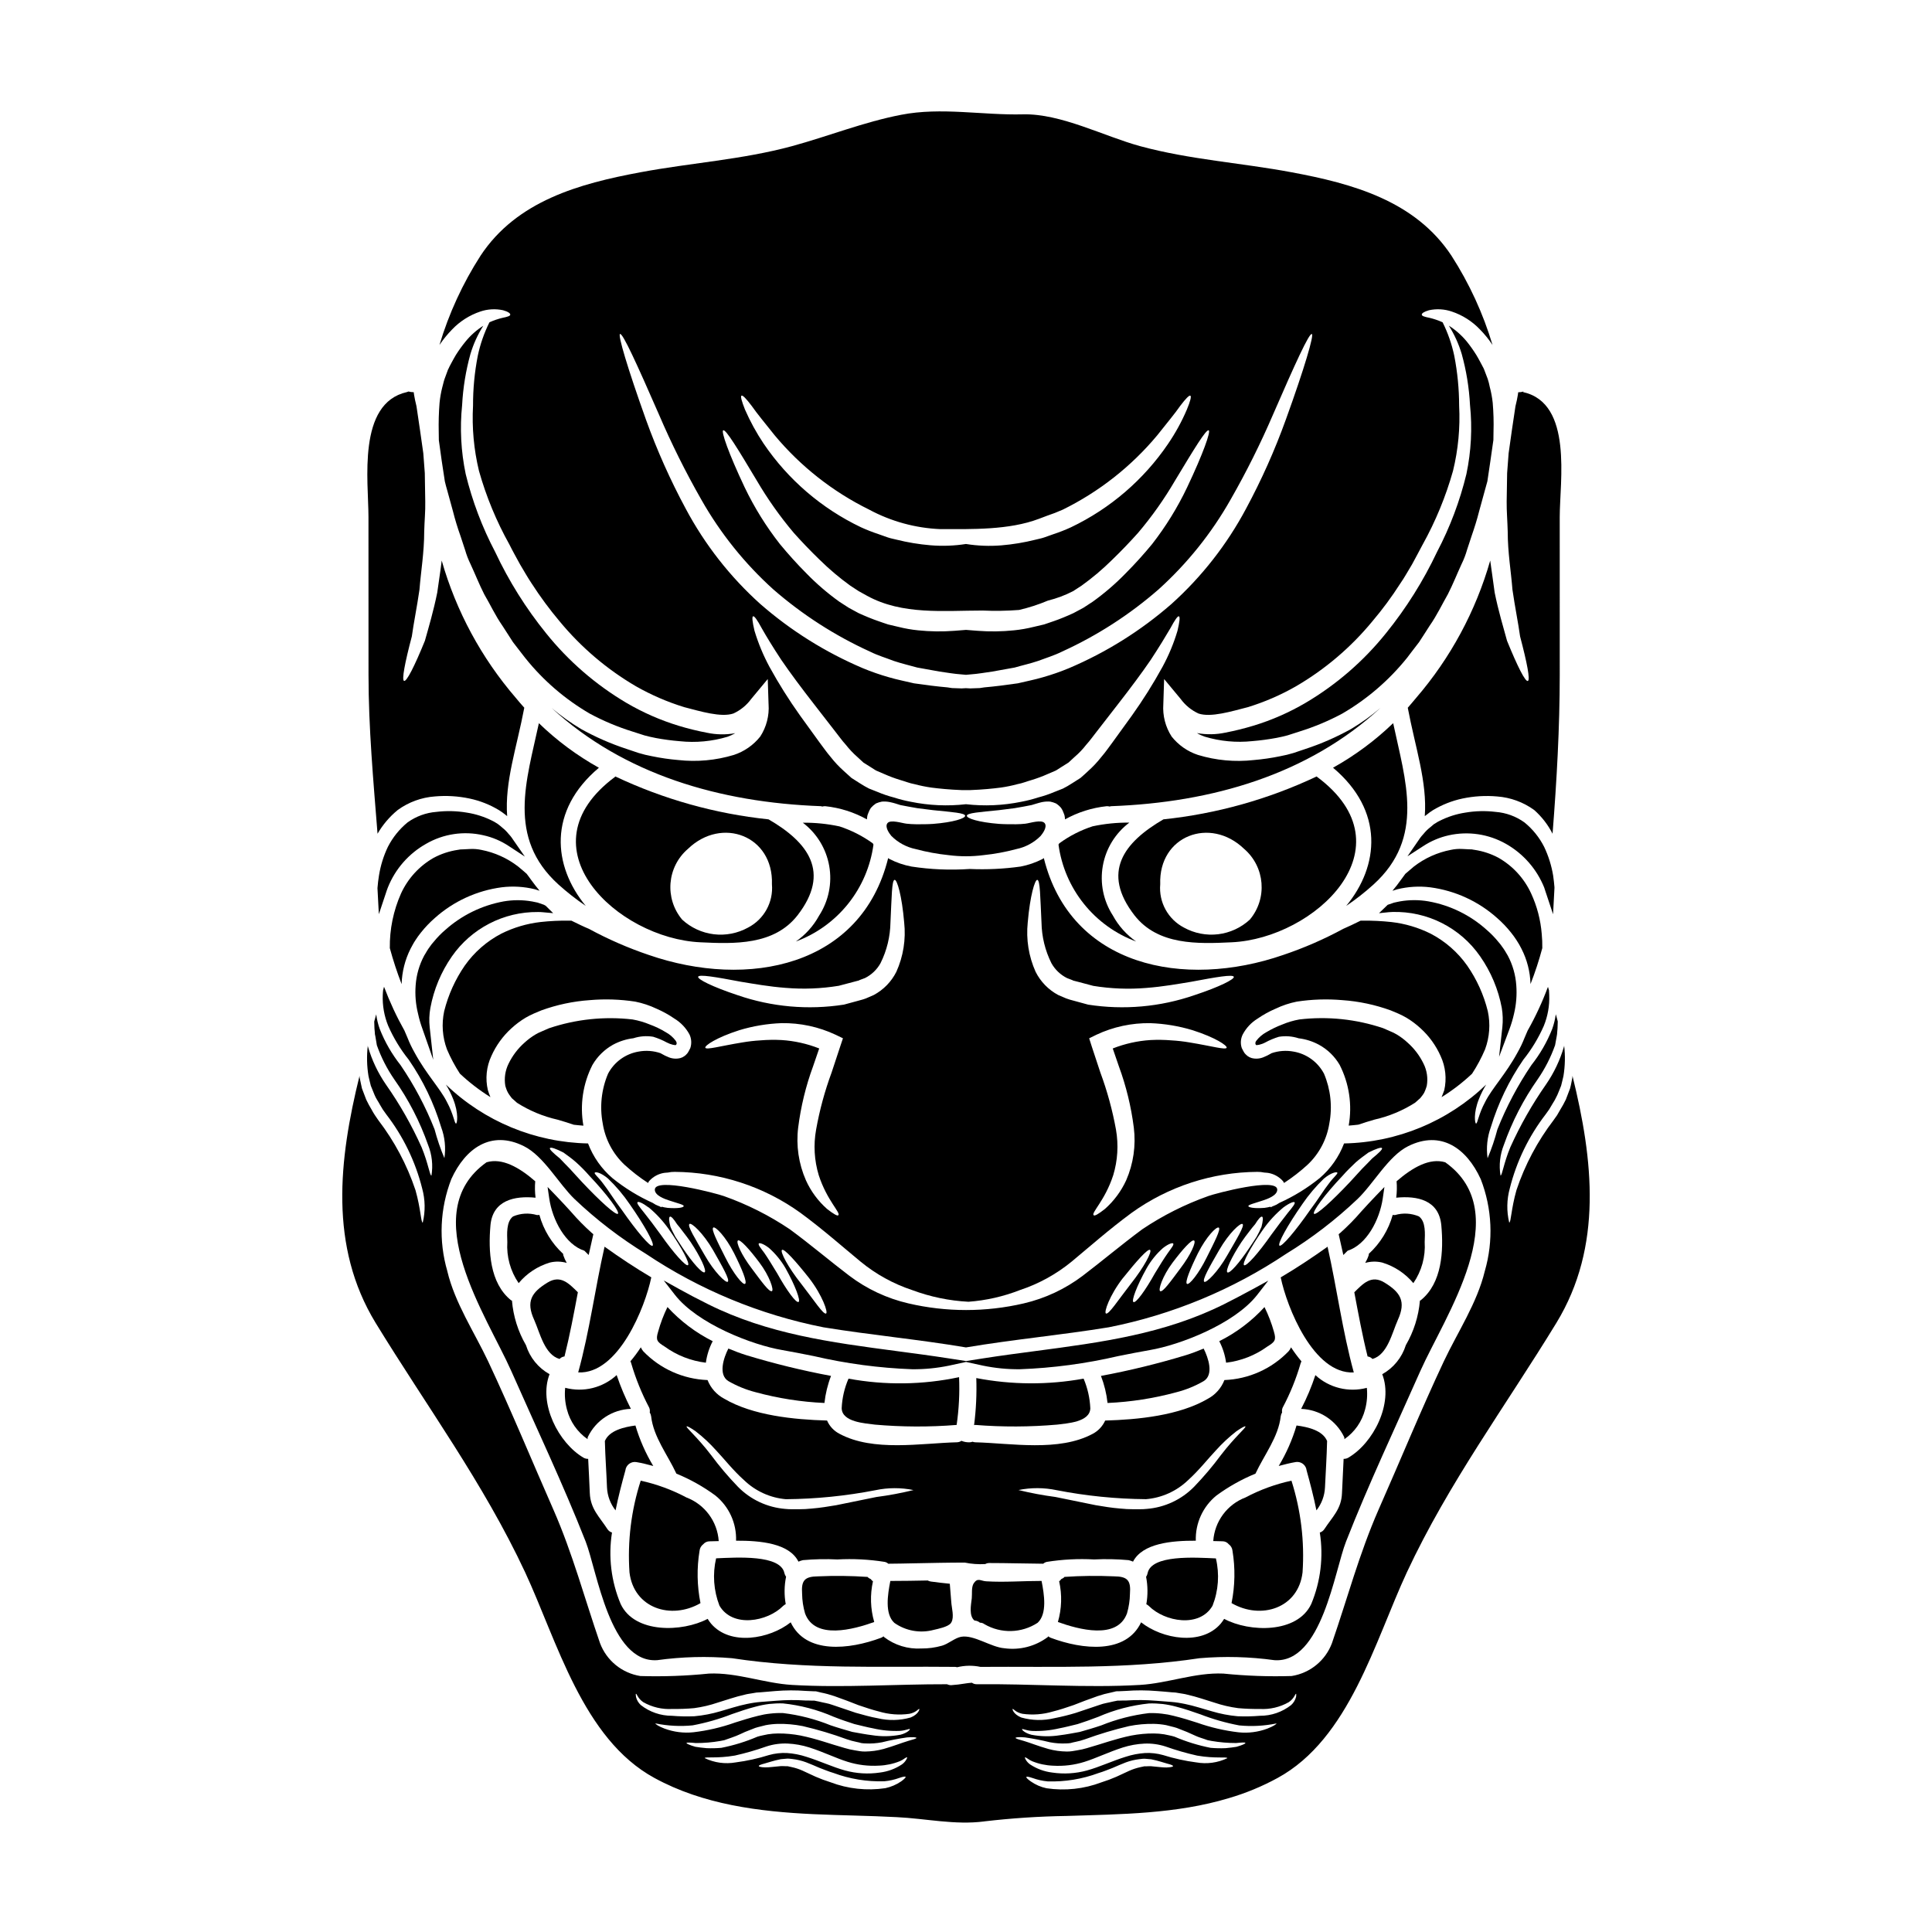 <?xml version="1.0" encoding="UTF-8"?>
<!-- Uploaded to: SVG Find, www.svgrepo.com, Generator: SVG Find Mixer Tools -->
<svg fill="#000000" width="800px" height="800px" version="1.1" viewBox="144 144 512 512" xmlns="http://www.w3.org/2000/svg">
 <g>
  <path d="m347.68 361.14c-14.078-1.473-27.809-5.316-40.609-11.371-0.031 0.031-0.031 0.059-0.059 0.09-25.191 18.695 0.609 42.848 22.59 43.859 8.977 0.43 19.523 0.828 25.746-7.141 8.852-11.43 2.848-19.34-7.668-25.438zm-5.457 28.688h0.004c-2.762 1.52-5.934 2.137-9.062 1.758-3.129-0.383-6.062-1.734-8.379-3.871-4.715-5.617-4.031-13.984 1.531-18.758 8.98-8.66 22.684-3.465 22.254 9.379 0.406 4.762-2.098 9.297-6.344 11.492z"/>
  <path d="m306.46 420.86c1.676-0.906 3.504-1.488 5.394-1.715 1.691-0.551 3.488-0.684 5.242-0.395 1.262 0.387 2.484 0.898 3.644 1.531 0.98 0.523 2.363 0.832 2.422 0.613 0.152-0.184 0.309-0.461-0.059-1.043-0.719-0.965-1.637-1.758-2.695-2.324-1.332-0.809-2.738-1.488-4.203-2.023-1.469-0.609-3-1.059-4.566-1.336-7.469-0.867-15.035-0.07-22.156 2.332l-1.969 0.859-0.828 0.367-0.789 0.43 0.004-0.004c-1.043 0.625-2.019 1.355-2.914 2.176-1.758 1.562-3.191 3.457-4.215 5.574-0.895 1.812-1.195 3.863-0.859 5.856 0.121 0.426 0.266 0.844 0.43 1.258 0.176 0.418 0.402 0.812 0.672 1.18l0.523 0.703 0.121 0.152 0.277 0.242 1.074 0.953v0.004c3.293 2.098 6.922 3.609 10.727 4.469 1.531 0.43 2.973 0.891 4.328 1.352 0.828 0.09 1.684 0.184 2.543 0.242v0.004c-0.973-5.484-0.133-11.133 2.394-16.094 1.305-2.242 3.188-4.098 5.457-5.363z"/>
  <path d="m354.91 393.51c5.438-2.012 10.223-5.465 13.848-9.992 3.621-4.523 5.945-9.949 6.719-15.695-0.062-0.09-0.125-0.242-0.184-0.336v0.004c-2.691-1.945-5.672-3.461-8.828-4.488-3.191-0.684-6.449-1.012-9.715-0.98 3.695 2.797 6.199 6.891 7 11.457 0.805 4.562-0.148 9.266-2.672 13.156-1.496 2.738-3.606 5.09-6.168 6.875z"/>
  <path d="m291.99 378.4c2.277 2.051 4.695 3.945 7.234 5.668-8.734-10.605-10.051-25.223 3.492-36.605h-0.004c-5.793-3.227-11.141-7.195-15.902-11.809-3.25 15.188-8.551 30.301 5.18 42.746z"/>
  <path d="m493.02 349.86c-0.059-0.031-0.059-0.059-0.09-0.09v-0.004c-12.801 6.055-26.531 9.898-40.613 11.371-10.48 6.098-16.531 14.004-7.664 25.438 6.223 7.965 16.766 7.57 25.746 7.141 21.977-1.008 47.781-25.16 22.621-43.855zm-17.805 37.852h-0.004c-2.316 2.137-5.25 3.488-8.379 3.871-3.129 0.379-6.301-0.238-9.062-1.758-4.231-2.203-6.719-6.742-6.297-11.492-0.461-12.844 13.242-18.023 22.223-9.379 5.559 4.781 6.234 13.145 1.516 18.758z"/>
  <path d="m506.72 476.63c-0.234 0.715-0.543 1.398-0.922 2.051 1.473-0.418 3.023-0.449 4.508-0.09 3.223 0.973 6.09 2.867 8.246 5.453 2.191-3.188 3.25-7.019 3.004-10.879 0.059-2.055 0.367-5.43-1.535-6.805-1.992-0.848-4.219-0.977-6.297-0.367-0.215 0.02-0.43 0.012-0.641-0.031-1.109 3.969-3.309 7.547-6.348 10.328 0.023 0.113 0.02 0.23-0.016 0.34z"/>
  <path d="m489.19 560.7c0.555-8.215-0.441-16.461-2.941-24.305-4.242 0.914-8.336 2.41-12.168 4.441-4.867 1.848-8.207 6.363-8.555 11.559 0.891 0.031 1.715 0.059 2.394 0.059 0.664-0.016 1.297 0.273 1.715 0.785 0.551 0.398 0.906 1.012 0.98 1.688 0.766 4.613 0.68 9.328-0.242 13.91 7.812 4.519 17.711 1.363 18.816-8.137z"/>
  <path d="m500.22 524.84c0.047 0.18 0.07 0.367 0.062 0.555 2.715-1.879 4.66-4.672 5.481-7.871 0.504-1.867 0.66-3.809 0.461-5.731-4.82 1.277-9.965 0.008-13.637-3.371-1.012 3.082-2.273 6.074-3.769 8.949 4.891 0.176 9.285 3.055 11.402 7.469z"/>
  <path d="m507.67 504.09c0 0.027 0.031 0.027 0.031 0.059 4.016-1.133 5.211-6.926 6.742-10.359 2.238-4.902 0.672-7.324-3.543-9.898-3.496-2.144-5.699 0.309-7.996 2.574 1.07 5.672 2.113 11.371 3.523 17.012 0.473 0.055 0.91 0.273 1.242 0.613z"/>
  <path d="m500.76 384.07c2.543-1.715 4.961-3.609 7.234-5.668 13.73-12.445 8.426-27.551 5.211-42.758-4.781 4.606-10.137 8.574-15.938 11.809 13.555 11.395 12.27 26.012 3.492 36.617z"/>
  <path d="m501.13 475.46c5.023-1.602 8.484-8.16 9.32-13.887l0.438-3.019-2.117 2.191c-1.438 1.48-2.809 2.984-4.09 4.387v0.004c-1.691 1.965-3.512 3.816-5.445 5.547l-0.477 0.395 1.238 5.512z"/>
  <path d="m490.26 533.66c0.922 3.34 1.871 6.926 2.606 10.605 1.371-1.738 2.164-3.859 2.269-6.07 0.184-4.043 0.461-8.121 0.555-12.168 0-0.031 0.027-0.062 0.027-0.09-1.133-2.856-5.086-3.769-8.121-4.168-1.113 3.762-2.699 7.367-4.723 10.727 1.5-0.395 3.004-0.789 4.535-1.043 0.129-0.02 0.262-0.031 0.395-0.027 1.266 0.02 2.316 0.977 2.457 2.234z"/>
  <path d="m502.77 507.71c-3.031-11.066-4.445-22.16-6.953-33.316-4.047 2.883-8.156 5.609-12.414 8.125 1.59 7.781 8.672 25.723 19.367 25.191z"/>
  <path d="m448.48 569.62c4.168 4.168 13.422 5.852 16.859-0.09 1.566-3.992 1.875-8.367 0.887-12.535-5.457-0.246-17.129-1.043-18.105 3.938v-0.004c-0.062 0.34-0.195 0.664-0.395 0.949 0.465 2.394 0.488 4.859 0.062 7.262 0.258 0.121 0.492 0.281 0.691 0.48z"/>
  <path d="m261.89 271.58c0.184 0.789 0.395 1.574 0.645 2.426 0.461 1.684 0.98 3.543 1.531 5.578 0.523 2.082 1.18 4.258 1.992 6.527 0.371 1.18 0.789 2.363 1.18 3.59l0.004-0.004c0.363 1.297 0.848 2.559 1.438 3.766 1.18 2.516 2.332 5.457 3.648 8.031 1.574 2.668 2.914 5.609 4.84 8.367 0.922 1.41 1.84 2.852 2.789 4.328 1.043 1.383 2.144 2.754 3.246 4.199l0.008 0.004c4.738 5.926 10.539 10.922 17.102 14.738 3.617 1.941 7.418 3.531 11.34 4.75l3.148 1.012c0.762 0.215 1.969 0.492 2.941 0.676l-0.004 0.004c2.121 0.395 4.262 0.68 6.41 0.855 4.254 0.449 8.559 0.051 12.656-1.18 0.711-0.254 1.398-0.57 2.051-0.949-2.496 0.453-5.055 0.41-7.535-0.121-2.523-0.48-5.023-1.094-7.481-1.844-4.828-1.473-9.469-3.508-13.824-6.062-8.168-4.828-15.398-11.094-21.332-18.5-5.332-6.598-9.848-13.809-13.453-21.488-3.441-6.539-6.066-13.477-7.816-20.656-1.258-6.004-1.578-12.164-0.949-18.266 0.238-4.582 0.98-9.125 2.203-13.547 0.789-2.637 1.934-5.156 3.406-7.481-1.793 1.137-3.387 2.555-4.723 4.199-0.918 1.129-1.77 2.312-2.547 3.543-0.367 0.641-0.762 1.316-1.133 2.023-0.18 0.336-0.367 0.672-0.551 1.039l-0.242 0.523-0.152 0.277v0.031l-0.031 0.059c-0.309 0.828-0.613 1.625-0.891 2.422-0.277 0.797-0.367 1.441-0.582 2.144h-0.004c-0.352 1.379-0.598 2.781-0.734 4.199-0.203 2.547-0.273 5.106-0.215 7.664 0.031 0.789 0.031 1.5 0.031 2.207 0.488 3.621 1.008 7.301 1.59 10.914z"/>
  <path d="m263.74 397.48c5.191-7.465 13.738-11.879 22.828-11.785 0.438-0.008 0.879 0.012 1.316 0.059l2.711 0.242-1.969-1.949-0.477-0.273c-0.508-0.168-1.012-0.336-1.691-0.582l-1.512-0.309v0.004c-2.481-0.434-5.019-0.434-7.504 0-5.738 1.051-11.078 3.66-15.43 7.543-1.117 0.953-2.144 2.008-3.066 3.148-0.398 0.434-0.762 0.898-1.09 1.387l-0.371 0.52c-0.211 0.305-0.395 0.645-0.605 0.988-0.145 0.25-0.293 0.512-0.5 0.836l0.004-0.004c-1.281 2.414-2.039 5.07-2.231 7.793-0.199 2.535 0.016 5.078 0.633 7.543 0.297 1.379 0.691 2.731 1.18 4.055l2.848 8.145-0.938-8.578c-0.191-1.715-0.133-3.449 0.176-5.148 0.906-4.898 2.844-9.547 5.688-13.633z"/>
  <path d="m263.81 231.31c2.07-2.164 4.637-3.797 7.477-4.75 1.945-0.66 4.035-0.777 6.039-0.34 1.32 0.367 1.934 0.828 1.902 1.18-0.031 0.355-0.828 0.582-2.055 0.828-1.188 0.285-2.348 0.68-3.465 1.18-1.406 2.82-2.445 5.809-3.094 8.891-0.848 4.352-1.27 8.773-1.254 13.207-0.32 5.809 0.211 11.633 1.574 17.289 1.918 6.812 4.637 13.375 8.09 19.551 0.859 1.746 1.812 3.402 2.789 5.211 1.012 1.684 1.969 3.402 3.094 5.086h0.004c2.254 3.504 4.731 6.856 7.414 10.039 5.664 6.859 12.488 12.668 20.164 17.164 4.055 2.312 8.352 4.172 12.812 5.547 4.383 1.137 9.809 2.789 13.059 1.688 1.879-0.863 3.504-2.191 4.723-3.859l4.379-5.273 0.215 6.691 0.004-0.004c0.211 3.016-0.566 6.016-2.207 8.551-1.801 2.269-4.231 3.965-6.984 4.871-4.785 1.449-9.812 1.91-14.777 1.352-2.336-0.195-4.66-0.535-6.957-1.012-1.195-0.219-2.375-0.504-3.539-0.859-1.043-0.34-2.086-0.703-3.098-1.043-4.207-1.375-8.27-3.152-12.137-5.301-2.742-1.645-5.352-3.508-7.801-5.57 19.184 17.621 44.531 25.039 71.379 26.02v0.004c0.129 0.012 0.254 0.043 0.371 0.09 0.254-0.078 0.52-0.109 0.785-0.09 3.875 0.41 7.621 1.598 11.023 3.492l0.059-0.582 0.094-0.523 0.242-0.641h0.004c0.164-0.453 0.379-0.883 0.641-1.285 0.395-0.453 0.852-0.852 1.348-1.184 0.504-0.223 1.035-0.387 1.574-0.492 0.707-0.059 1.422-0.016 2.117 0.125 1.18 0.246 1.934 0.523 2.789 0.789 1.32 0.242 3.098 0.613 4.508 0.828 1.5 0.184 2.883 0.371 4.168 0.523 5.059 0.52 8.488 0.734 8.488 1.5 0 0.676-3.066 1.715-8.555 2.144-1.379 0.094-2.852 0.094-4.477 0.094l0.004-0.004c-0.84-0.008-1.676-0.059-2.512-0.152-1.18-0.121-4.262-1.18-5.059-0.121-0.734 0.98 0.461 2.664 1.043 3.371v-0.004c1.773 1.781 4.035 2.996 6.496 3.496 2.84 0.762 5.734 1.293 8.66 1.594 3.07 0.398 6.184 0.398 9.258 0 2.922-0.301 5.82-0.832 8.656-1.594 2.465-0.5 4.723-1.715 6.496-3.496 0.582-0.703 1.812-2.391 1.074-3.371-0.828-1.074-3.938 0-5.09 0.121v0.004c-0.832 0.094-1.672 0.145-2.512 0.152-1.594 0-3.098 0-4.477-0.094-5.488-0.43-8.555-1.469-8.555-2.144 0-0.762 3.434-0.98 8.52-1.5 1.254-0.152 2.668-0.34 4.137-0.523 1.41-0.211 3.219-0.582 4.508-0.828 0.859-0.242 1.625-0.52 2.789-0.789l0.008 0.004c0.703-0.141 1.426-0.184 2.144-0.125 0.527 0.109 1.039 0.273 1.531 0.492 0.504 0.324 0.961 0.723 1.348 1.184 0.273 0.395 0.492 0.828 0.645 1.285l0.242 0.641 0.094 0.523 0.059 0.582c3.402-1.895 7.152-3.082 11.023-3.492 0.266-0.02 0.531 0.012 0.785 0.09 0.121-0.047 0.246-0.078 0.371-0.09 26.848-0.98 52.227-8.398 71.379-26.02v-0.004c-2.43 2.078-5.035 3.945-7.785 5.578-3.867 2.148-7.93 3.926-12.133 5.301-1.012 0.34-2.055 0.703-3.098 1.043-1.164 0.355-2.348 0.641-3.543 0.859-2.309 0.477-4.641 0.812-6.988 1.012-4.965 0.559-9.992 0.098-14.773-1.352-2.758-0.906-5.184-2.602-6.988-4.871-1.641-2.535-2.414-5.535-2.207-8.551l0.215-6.691 4.379 5.273 0.004 0.004c1.219 1.668 2.844 2.996 4.723 3.859 3.25 1.102 8.66-0.551 13.086-1.688 4.453-1.367 8.742-3.231 12.785-5.547 7.688-4.488 14.523-10.301 20.184-17.172 2.695-3.176 5.176-6.531 7.418-10.039 1.18-1.684 2.082-3.402 3.125-5.086 0.949-1.812 1.902-3.465 2.789-5.211h0.004c3.434-6.184 6.141-12.746 8.059-19.551 1.379-5.656 1.926-11.477 1.625-17.289-0.012-4.434-0.441-8.855-1.289-13.207-0.648-3.082-1.688-6.07-3.094-8.891-1.113-0.5-2.273-0.895-3.465-1.18-1.227-0.242-2.023-0.461-2.055-0.828-0.031-0.367 0.582-0.789 1.902-1.18 2.008-0.438 4.094-0.32 6.039 0.34 2.844 0.945 5.41 2.578 7.477 4.75 1.207 1.223 2.293 2.559 3.25 3.984 0.035 0.047 0.07 0.098 0.094 0.152-2.5-8.359-6.164-16.324-10.883-23.664-9.625-14.586-26.234-19.125-42.387-22.129-13.383-2.512-26.969-3.34-40.148-6.926-9.625-2.633-20.965-8.66-31.016-8.426-10.668 0.277-21.648-1.969-32.305 0.121-9.871 1.902-19.25 5.672-28.902 8.305-13.215 3.586-26.789 4.418-40.184 6.926-16.137 3.004-32.762 7.543-42.387 22.129h0.004c-4.723 7.34-8.387 15.305-10.883 23.664 0.023-0.055 0.055-0.105 0.094-0.152 0.969-1.422 2.062-2.754 3.262-3.984zm192.24 79.84c-0.988 3.328-2.324 6.543-3.984 9.594-2.441 4.445-5.144 8.742-8.09 12.871-1.652 2.297-3.402 4.688-5.211 7.203-0.918 1.223-1.773 2.484-2.91 3.801-1.066 1.359-2.254 2.621-3.543 3.769-0.641 0.613-1.285 1.18-1.969 1.777-0.789 0.492-1.504 0.949-2.266 1.441-0.773 0.504-1.57 0.961-2.394 1.379-0.73 0.277-1.469 0.582-2.172 0.859v-0.004c-1.434 0.613-2.906 1.113-4.414 1.504-1.457 0.473-2.941 0.848-4.445 1.133-4.82 0.988-9.77 1.207-14.656 0.648-4.879 0.559-9.812 0.34-14.621-0.648-1.512-0.281-3.008-0.66-4.473-1.133-1.508-0.391-2.984-0.891-4.418-1.504-0.703-0.277-1.441-0.582-2.172-0.859v0.004c-0.82-0.418-1.621-0.879-2.394-1.379-0.762-0.492-1.5-0.949-2.266-1.441-0.672-0.582-1.32-1.18-1.969-1.777-1.289-1.148-2.477-2.41-3.543-3.769-1.133-1.32-1.969-2.578-2.91-3.801-1.812-2.516-3.543-4.902-5.211-7.203-2.945-4.129-5.648-8.426-8.09-12.871-1.648-3.055-2.984-6.269-3.984-9.594-0.551-2.328-0.703-3.707-0.371-3.828 0.336-0.121 1.137 1.012 2.269 3.125 1.18 2.086 2.883 4.902 5.207 8.43 2.363 3.465 5.363 7.477 8.797 11.891 1.746 2.234 3.555 4.566 5.422 6.988 0.953 1.18 1.871 2.516 2.856 3.586l0.004-0.004c0.918 1.176 1.941 2.266 3.062 3.25l1.625 1.5 1.805 1.133c0.523 0.309 1.289 0.859 1.625 1.012 0.734 0.309 1.441 0.613 2.144 0.922h0.004c1.336 0.594 2.707 1.105 4.109 1.531 1.32 0.371 2.543 0.891 3.894 1.133h-0.004c1.434 0.379 2.887 0.676 4.352 0.891 2.144 0.277 4.871 0.551 8.156 0.676h2.203c3.281-0.125 6.012-0.395 8.156-0.676 1.457-0.207 2.902-0.504 4.328-0.891 1.352-0.242 2.578-0.762 3.894-1.133h-0.004c1.402-0.426 2.773-0.938 4.109-1.531 0.703-0.309 1.441-0.613 2.144-0.922 0.336-0.152 1.102-0.703 1.625-1.012l1.805-1.133 1.625-1.5h0.004c1.137-0.973 2.168-2.055 3.082-3.238 0.984-1.07 1.902-2.391 2.856-3.586 1.871-2.422 3.68-4.75 5.422-6.988 3.434-4.414 6.434-8.426 8.797-11.891 2.328-3.543 4.016-6.344 5.238-8.43 1.133-2.113 1.902-3.246 2.238-3.125 0.344 0.121 0.176 1.492-0.375 3.82zm-115.55-62.297c0.309-0.184 1.254 0.789 2.695 2.695 1.379 1.992 3.543 4.598 6.102 7.812 6.871 8.238 15.391 14.945 25.012 19.68 5.824 3.137 12.285 4.91 18.891 5.184 8.367 0 18.176 0.277 26.117-2.727 0.703-0.246 1.379-0.523 2.082-0.789 1.445-0.48 2.867-1.031 4.258-1.652 9.625-4.742 18.145-11.445 25.016-19.684 2.543-3.215 4.723-5.82 6.098-7.812 1.441-1.902 2.391-2.883 2.695-2.695 0.309 0.184-0.027 1.5-0.949 3.707-1.352 3.156-3.004 6.172-4.938 9.012-6.473 9.543-15.367 17.191-25.777 22.16-1.527 0.699-3.09 1.312-4.688 1.836l-2.332 0.828c-0.98 0.34-1.574 0.395-2.363 0.613h0.004c-2.969 0.746-5.996 1.25-9.051 1.504-3.129 0.254-6.281 0.133-9.379-0.363-3.113 0.488-6.273 0.602-9.414 0.34-3.051-0.254-6.078-0.758-9.051-1.504-0.789-0.211-1.379-0.277-2.363-0.613l-2.332-0.828h0.004c-1.598-0.523-3.16-1.137-4.688-1.836-10.406-4.969-19.305-12.617-25.777-22.16-1.91-2.852-3.562-5.867-4.938-9.012-0.875-2.207-1.238-3.527-0.934-3.695zm-4.844 9.195c0.676-0.371 3.894 4.934 8.918 13.332 2.859 4.875 6.133 9.5 9.777 13.82 2.086 2.332 4.418 4.781 6.926 7.203h0.004c2.508 2.469 5.203 4.742 8.059 6.805l2.207 1.441c0.762 0.43 1.5 0.832 2.266 1.258 9.348 5.117 20.32 3.894 30.527 3.894l0.004-0.004c3.238 0.148 6.484 0.098 9.715-0.152 2.621-0.609 5.184-1.441 7.664-2.484 2.32-0.574 4.566-1.418 6.691-2.516l2.207-1.441v0.004c2.863-2.055 5.559-4.328 8.062-6.805 2.512-2.422 4.84-4.871 6.926-7.203 3.656-4.312 6.93-8.938 9.777-13.82 5.059-8.398 8.266-13.703 8.945-13.332 0.555 0.305-1.441 6.066-5.731 15.109-2.543 5.344-5.66 10.391-9.297 15.055-2.176 2.633-4.508 5.238-7.051 7.785-2.66 2.734-5.559 5.223-8.656 7.449-0.828 0.551-1.652 1.07-2.481 1.621-0.891 0.461-1.746 0.953-2.637 1.414-1.805 0.828-3.648 1.594-5.269 2.144-0.859 0.277-1.656 0.582-2.516 0.859l-2.727 0.641h-0.004c-1.73 0.434-3.492 0.742-5.269 0.918-3.195 0.332-6.418 0.371-9.621 0.125-1.043-0.09-2.055-0.152-3.066-0.242-1.012 0.09-2.023 0.152-3.066 0.242-3.207 0.246-6.426 0.207-9.625-0.125-1.766-0.176-3.516-0.484-5.238-0.918-0.922-0.211-1.812-0.43-2.727-0.641-0.891-0.277-1.688-0.582-2.516-0.859-1.625-0.551-3.496-1.32-5.301-2.144-0.859-0.461-1.746-0.953-2.606-1.414-0.859-0.551-1.684-1.07-2.512-1.621-3.102-2.227-6-4.715-8.66-7.449-2.543-2.547-4.871-5.152-7.051-7.785-3.66-4.664-6.801-9.719-9.363-15.066-4.273-9.043-6.269-14.809-5.688-15.109zm-27.34-25.531c0.707-0.309 4.477 7.969 10.301 21.301 3.324 7.758 7.09 15.32 11.277 22.652 5.035 8.875 11.461 16.883 19.035 23.719 7.699 6.703 16.332 12.258 25.621 16.488 2.082 1.043 4.289 1.684 6.344 2.484 2.082 0.703 4.199 1.18 6.191 1.746l5.945 1.07c1.969 0.277 3.863 0.613 5.641 0.734 0.461 0.062 0.891 0.09 1.32 0.121 0.43-0.031 0.859-0.059 1.32-0.121 1.773-0.121 3.676-0.461 5.641-0.734 1.93-0.34 3.894-0.703 5.945-1.07 1.992-0.582 4.109-1.043 6.191-1.746 2.086-0.789 4.262-1.441 6.375-2.484h-0.004c9.281-4.227 17.898-9.781 25.582-16.488 7.574-6.836 14-14.844 19.035-23.719 4.199-7.332 7.973-14.895 11.309-22.652 5.793-13.332 9.562-21.609 10.27-21.301 0.609 0.242-1.902 8.887-6.894 22.68v-0.004c-2.926 8.125-6.453 16.016-10.547 23.617-5.066 9.508-11.758 18.055-19.77 25.258-8.098 7.07-17.262 12.809-27.16 17.008-2.238 0.93-4.531 1.727-6.863 2.391-2.266 0.672-4.539 1.102-6.691 1.621-3.188 0.461-6.098 0.832-8.855 1.074l-1.227 0.184-2.543 0.09c-0.367-0.031-0.766-0.031-1.133-0.062-0.367 0.031-0.789 0.031-1.133 0.062l-2.543-0.09-1.227-0.184c-2.754-0.242-5.668-0.613-8.855-1.074-2.144-0.52-4.418-0.949-6.691-1.621h-0.004c-2.332-0.664-4.625-1.461-6.863-2.391-9.895-4.199-19.062-9.938-27.16-17.008-8.012-7.203-14.703-15.75-19.77-25.258-4.094-7.598-7.617-15.492-10.543-23.617-4.934-13.816-7.477-22.445-6.867-22.691z"/>
  <path d="m241.66 322.83c0 14.039 1.285 28.074 2.391 42.117 1.395-2.406 3.211-4.539 5.363-6.297 2.875-2.082 6.269-3.324 9.809-3.586 3.074-0.273 6.176-0.086 9.195 0.551 2.769 0.582 5.422 1.629 7.844 3.098 0.574 0.363 1.125 0.758 1.656 1.18l0.184 0.152 0.242 0.184 0.059 0.059c-0.672-9.133 2.516-18.051 4.539-28.734-0.789-0.887-1.531-1.715-2.266-2.633l0.004 0.004c-9.102-10.559-15.801-22.973-19.625-36.375-0.34 2.973-0.828 5.789-1.18 8.488-0.98 4.84-2.266 9.195-3.277 12.781-2.754 6.773-4.84 10.848-5.512 10.629-0.668-0.219 0.184-4.723 2.055-11.809 0.492-3.586 1.352-7.723 2.023-12.383 0.367-4.723 1.254-9.867 1.254-15.387 0.062-2.695 0.34-5.488 0.277-7.938-0.027-2.633-0.09-5.148-0.121-7.57-0.152-1.84-0.277-3.586-0.395-5.242-0.582-4.168-1.18-8.305-1.805-12.441-0.277-1.18-0.523-2.207-0.645-3.066-0.031-0.242-0.059-0.461-0.09-0.672l-0.008-0.004c-0.465 0-0.93-0.062-1.379-0.184-0.148 0.035-0.293 0.09-0.43 0.152-13.211 2.973-10.176 23.617-10.176 33.102z"/>
  <path d="m526.03 434.76c2.898-1.797 5.609-3.879 8.086-6.223 1.332-2.043 2.481-4.195 3.438-6.438 1.199-3.231 1.453-6.742 0.73-10.113-1.062-4.324-2.914-8.418-5.453-12.078-2.512-3.566-5.844-6.477-9.715-8.488-3.25-1.613-6.754-2.652-10.359-3.066-2.512-0.273-5.043-0.398-7.57-0.367h-0.613c-1.746 0.859-3.309 1.625-4.629 2.176v0.004c-5.074 2.746-10.375 5.055-15.848 6.894-26.371 9.133-56.363 3.066-63.473-25.656h0.004c-0.133 0.07-0.258 0.156-0.371 0.25-1.828 0.938-3.777 1.605-5.793 1.992-4.469 0.625-8.98 0.84-13.484 0.641-5.148 0.355-10.32 0.141-15.418-0.641-2.027-0.379-3.988-1.051-5.824-1.992-0.113-0.094-0.238-0.18-0.367-0.25-7.109 28.734-37.086 34.785-63.473 25.656-5.461-1.844-10.75-4.152-15.816-6.902-1.352-0.551-2.914-1.32-4.66-2.176h-0.582v-0.004c-2.539-0.031-5.078 0.09-7.602 0.367-3.602 0.414-7.109 1.453-10.359 3.066-3.871 2.012-7.199 4.922-9.715 8.488-2.527 3.668-4.375 7.758-5.453 12.078-0.723 3.371-0.469 6.883 0.734 10.113 0.953 2.242 2.102 4.398 3.434 6.438 2.484 2.336 5.195 4.418 8.09 6.223-0.277-0.613-0.457-1.18-0.672-1.84h-0.004c-0.719-3.035-0.395-6.223 0.922-9.051 1.238-2.785 3.047-5.285 5.301-7.332 1.16-1.07 2.422-2.016 3.773-2.824l1.07-0.582 1.102-0.52 1.969-0.828c4.133-1.504 8.453-2.422 12.844-2.727 4.023-0.352 8.078-0.219 12.074 0.395 1.949 0.391 3.84 1.02 5.637 1.871 1.664 0.723 3.254 1.602 4.75 2.633 1.68 1.02 3.055 2.469 3.988 4.199 0.531 1.133 0.605 2.43 0.211 3.617l-0.395 0.766-0.215 0.367-0.121 0.184c-0.062 0.09-0.137 0.172-0.215 0.246-0.176 0.211-0.383 0.398-0.613 0.551-0.32 0.242-0.688 0.418-1.074 0.523-1.027 0.258-2.113 0.184-3.094-0.219-0.688-0.273-1.352-0.602-1.992-0.977-0.047-0.039-0.098-0.07-0.152-0.094-1.883-0.645-3.898-0.793-5.852-0.426-3.453 0.59-6.438 2.754-8.07 5.852-1.762 4.156-2.254 8.742-1.414 13.176 0.652 4.188 2.68 8.039 5.762 10.945 1.949 1.785 4.039 3.406 6.258 4.844 0.07-0.176 0.164-0.34 0.273-0.492 1.023-1.156 2.414-1.926 3.938-2.176 0.336-0.059 0.672-0.059 1.012-0.09 0.602-0.133 1.219-0.195 1.836-0.188 11.965 0.07 23.605 3.863 33.316 10.852 6.039 4.445 11.094 8.945 15.938 12.934 4.051 3.336 8.684 5.891 13.668 7.539 4.789 1.789 9.824 2.832 14.93 3.098 4.676-0.348 9.273-1.391 13.637-3.098 4.988-1.652 9.633-4.207 13.699-7.539 4.812-3.988 9.871-8.488 15.91-12.934 9.711-6.984 21.352-10.777 33.312-10.852 0.617-0.008 1.234 0.055 1.84 0.188 0.34 0.031 0.676 0.031 1.012 0.09 1.523 0.25 2.914 1.02 3.934 2.176 0.109 0.152 0.203 0.316 0.277 0.492 2.215-1.438 4.305-3.059 6.25-4.844 3.082-2.906 5.109-6.758 5.762-10.945 0.84-4.434 0.348-9.02-1.414-13.176-1.633-3.098-4.609-5.258-8.059-5.852-1.957-0.363-3.973-0.219-5.856 0.426-0.055 0.023-0.105 0.055-0.152 0.094-0.637 0.375-1.305 0.703-1.992 0.977-0.98 0.402-2.066 0.477-3.094 0.219-0.387-0.109-0.75-0.289-1.074-0.523-0.219-0.168-0.422-0.355-0.613-0.551-0.078-0.074-0.148-0.156-0.211-0.246l-0.121-0.184-0.215-0.367-0.395-0.766h-0.004c-0.402-1.191-0.316-2.492 0.246-3.617 0.914-1.727 2.273-3.176 3.934-4.199 1.504-1.035 3.102-1.918 4.777-2.633 1.785-0.852 3.668-1.48 5.606-1.871 3.996-0.613 8.055-0.746 12.082-0.395 4.387 0.305 8.707 1.223 12.84 2.727l1.969 0.828 1.102 0.52 1.07 0.582c1.348 0.809 2.613 1.754 3.769 2.824 2.258 2.055 4.066 4.559 5.301 7.352 1.309 2.828 1.645 6.012 0.953 9.051-0.254 0.633-0.434 1.215-0.707 1.828zm-159.35-13.484c-0.734 2.234-1.504 4.566-2.297 6.953-1.816 4.918-3.191 9.984-4.109 15.145-0.727 4.023-0.484 8.16 0.703 12.074 2.176 6.711 5.902 9.988 5.18 10.605-0.211 0.277-1.285-0.34-3.004-1.684v-0.004c-2.371-2.102-4.273-4.684-5.574-7.57-1.93-4.391-2.641-9.219-2.055-13.973 0.699-5.547 2.023-11 3.953-16.246 0.551-1.594 1.07-3.148 1.621-4.723-3.199-1.266-6.582-2.019-10.02-2.234-1.848-0.094-3.703-0.066-5.547 0.09-1.625 0.094-3.242 0.281-4.844 0.555-5.82 0.949-9.562 2.051-9.777 1.379-0.152-0.551 2.883-2.664 9.012-4.629 3.644-1.105 7.414-1.734 11.219-1.871 4.93-0.074 9.816 0.973 14.281 3.066l1.969 0.949zm14.863-19.738c-1.316 2.625-3.414 4.777-6.008 6.16-0.672 0.309-1.379 0.582-2.055 0.891-0.949 0.367-1.348 0.395-2.023 0.613-1.254 0.336-2.543 0.703-3.828 1.039v-0.004c-9.453 1.477-19.125 0.613-28.168-2.508-6.742-2.238-10.629-4.231-10.449-4.871 0.211-0.703 4.535 0.027 11.34 1.316 3.402 0.555 7.414 1.289 11.891 1.625v-0.004c4.684 0.395 9.398 0.207 14.035-0.551 1.285-0.34 2.578-0.672 3.832-1.012l0.918-0.242 0.461-0.121h0.031l0.004-0.004c0.031-0.004 0.062-0.016 0.09-0.031l0.152-0.094 1.473-0.551c1.734-0.867 3.168-2.242 4.109-3.938 1.672-3.352 2.57-7.039 2.633-10.789 0.336-6.758 0.336-11.266 1.121-11.297 0.645 0 1.902 4.109 2.516 11.312 0.484 4.461-0.23 8.969-2.074 13.059zm77.762 18.727h-0.004c-1.602-0.277-3.219-0.461-4.844-0.555-1.844-0.156-3.695-0.184-5.547-0.09-3.434 0.215-6.816 0.973-10.02 2.234 0.551 1.574 1.07 3.148 1.621 4.723 1.93 5.246 3.258 10.695 3.961 16.246 0.59 4.754-0.109 9.578-2.023 13.973-1.324 2.883-3.234 5.461-5.609 7.57-1.715 1.348-2.754 1.969-3.004 1.684-0.734-0.613 3.004-3.894 5.18-10.605v0.004c1.184-3.914 1.434-8.047 0.734-12.074-0.934-5.16-2.32-10.227-4.141-15.145-0.789-2.391-1.574-4.723-2.297-6.953l-0.672-2.117 1.934-0.949h-0.004c4.465-2.094 9.348-3.141 14.277-3.066 3.805 0.137 7.574 0.766 11.219 1.871 6.133 1.969 9.168 4.078 9.012 4.629-0.203 0.672-3.953-0.43-9.777-1.379zm1.223-12.535c-9.043 3.121-18.715 3.984-28.168 2.508-1.285-0.336-2.574-0.703-3.801-1.039-0.688-0.164-1.363-0.367-2.023-0.613-0.703-0.309-1.41-0.582-2.082-0.891v0.004c-2.594-1.383-4.691-3.535-6.008-6.16-1.832-4.094-2.551-8.598-2.086-13.059 0.613-7.203 1.902-11.312 2.516-11.312 0.789 0.031 0.789 4.539 1.133 11.312 0.062 3.75 0.961 7.438 2.637 10.789 0.953 1.699 2.394 3.07 4.137 3.938l1.441 0.551 0.152 0.094h0.027l0.031 0.031h0.062l0.461 0.121 0.949 0.242c1.254 0.34 2.516 0.672 3.801 1.012l0.004 0.004c4.648 0.758 9.371 0.945 14.066 0.551 4.445-0.336 8.457-1.07 11.859-1.625 6.805-1.285 11.129-2.019 11.34-1.316 0.184 0.625-3.707 2.637-10.449 4.859z"/>
  <path d="m503.96 442.05c1.379-0.461 2.789-0.922 4.328-1.352 3.809-0.859 7.438-2.371 10.727-4.469l1.074-0.953 0.277-0.242 0.121-0.152 0.551-0.703v-0.004c0.277-0.359 0.496-0.758 0.645-1.184 0.168-0.41 0.309-0.828 0.43-1.254 0.348-1.992 0.047-4.047-0.859-5.856-1.027-2.121-2.465-4.016-4.231-5.578-0.887-0.828-1.863-1.559-2.906-2.176l-0.789-0.43-0.828-0.367-1.969-0.859 0.004 0.004c-7.133-2.398-14.703-3.188-22.172-2.312-1.57 0.281-3.102 0.734-4.57 1.352-1.457 0.551-2.859 1.227-4.195 2.023-1.055 0.574-1.977 1.367-2.703 2.324-0.367 0.582-0.18 0.859-0.059 1.043 0.121 0.184 1.441-0.09 2.422-0.613 1.16-0.633 2.383-1.145 3.644-1.531 1.754-0.289 3.551-0.156 5.242 0.395 1.891 0.227 3.723 0.812 5.398 1.715 2.277 1.246 4.176 3.09 5.481 5.332 2.527 4.961 3.367 10.609 2.394 16.094 0.859-0.062 1.703-0.156 2.543-0.246z"/>
  <path d="m543.38 313.82c-0.98-3.586-2.297-7.938-3.277-12.781-0.34-2.699-0.789-5.512-1.18-8.488-3.828 13.402-10.52 25.816-19.617 36.379-0.734 0.918-1.5 1.746-2.234 2.633 2.023 10.699 5.18 19.617 4.508 28.734l0.059-0.059 0.242-0.184 0.215-0.152v-0.004c0.516-0.43 1.059-0.824 1.625-1.18 2.426-1.461 5.078-2.508 7.844-3.098 3.023-0.637 6.121-0.824 9.195-0.551 3.539 0.262 6.934 1.504 9.809 3.586 2.008 1.773 3.66 3.91 4.875 6.297 1.102-14.035 1.902-28.07 1.902-42.117l-0.004-41.812c0-9.469 3.543-30.129-9.656-33.102-0.184-0.062 0.184-0.121 0.031-0.152h0.004c-0.453 0.125-0.918 0.188-1.383 0.184-0.016 0.227-0.047 0.453-0.09 0.676-0.121 0.859-0.371 1.902-0.645 3.066-0.641 4.137-1.223 8.266-1.805 12.441-0.121 1.656-0.242 3.406-0.395 5.242-0.031 2.422-0.062 4.938-0.121 7.57-0.031 2.453 0.211 5.242 0.277 7.938 0 5.512 0.891 10.668 1.254 15.387 0.672 4.66 1.531 8.797 2.023 12.383 1.871 7.086 2.727 11.555 2.055 11.809-0.676 0.25-2.754-3.871-5.512-10.645z"/>
  <path d="m553.66 380.52 1.918 5.762 0.367-6.91v-0.273c-0.09-0.988-0.184-2.004-0.344-3.051-0.434-2.637-1.238-5.203-2.387-7.621-1.266-2.5-3.043-4.707-5.219-6.477-2.242-1.613-4.887-2.578-7.641-2.789-2.664-0.324-5.359-0.262-8.004 0.188-2.379 0.359-4.684 1.098-6.828 2.184-0.344 0.156-0.672 0.34-0.977 0.555-0.176 0.121-0.355 0.227-0.539 0.324l-1.141 0.961h-0.004c-0.582 0.461-1.109 0.992-1.574 1.574-0.168 0.195-0.336 0.395-0.566 0.637-0.258 0.316-0.5 0.645-0.719 0.988l-3.008 4.359 4.156-2.691c2.059-1.355 4.348-2.328 6.754-2.867 5.172-1.16 10.59-0.355 15.199 2.262 4.578 2.598 8.145 6.668 10.117 11.547 0.152 0.445 0.281 0.895 0.438 1.34z"/>
  <path d="m547.21 395.44c1.484 2.898 2.301 6.094 2.391 9.348 1.223-3.117 2.266-6.301 3.125-9.535 0.023-1.254-0.031-2.512-0.152-3.766-0.297-3.715-1.25-7.348-2.816-10.73-1.828-3.977-4.859-7.281-8.66-9.445-1.965-1.047-4.098-1.754-6.297-2.086l-0.395-0.059-0.121-0.031h-0.152l0.027-0.031-0.887-0.031-1.777-0.09h-0.004c-1.008-0.055-2.016 0.027-3.004 0.242-3.559 0.684-6.91 2.191-9.781 4.406-0.832 0.703-1.594 1.352-2.332 1.992l0.004-0.004c-0.004 0.027-0.016 0.047-0.031 0.066-0.309 0.457-0.672 0.887-1.012 1.379-0.031 0.031-0.062 0.09-0.09 0.121-0.703 0.98-1.441 1.969-2.238 2.883 0.43-0.152 0.828-0.242 1.285-0.395v-0.004c2.856-0.703 5.816-0.879 8.738-0.52 6.598 0.871 12.781 3.711 17.742 8.152 1.344 1.172 2.574 2.465 3.68 3.863 0.516 0.637 0.996 1.301 1.438 1.988 0.484 0.734 0.926 1.496 1.32 2.285z"/>
  <path d="m541.27 424.07 2.754-7.348c0.496-1.32 0.895-2.676 1.203-4.051 0.594-2.473 0.797-5.019 0.605-7.555-0.191-2.754-0.957-5.438-2.254-7.875l-0.344-0.574c-0.234-0.395-0.48-0.832-0.746-1.207l-0.359-0.504c-0.309-0.461-0.648-0.902-1.02-1.316-0.941-1.16-1.98-2.234-3.113-3.207-4.34-3.914-9.691-6.535-15.445-7.562-2.488-0.43-5.027-0.43-7.516 0l-0.789 0.16-0.848 0.188c-0.523 0.195-1.027 0.363-1.652 0.57l-2.293 2.215 2.754-0.281 0.004 0.008c0.254-0.027 0.508-0.043 0.762-0.047 9.258-0.27 18.023 4.16 23.293 11.773 2.852 4.09 4.801 8.734 5.723 13.633 0.285 1.707 0.332 3.441 0.148 5.16z"/>
  <path d="m424.73 367.49c-0.078 0.105-0.152 0.215-0.215 0.332 0.773 5.746 3.098 11.172 6.723 15.699 3.625 4.523 8.41 7.977 13.848 9.988-2.562-1.789-4.672-4.148-6.164-6.891-2.523-3.894-3.473-8.602-2.66-13.172 0.809-4.566 3.324-8.656 7.031-11.445-3.273-0.031-6.543 0.297-9.742 0.98-3.16 1.027-6.137 2.547-8.82 4.508z"/>
  <path d="m538.81 246.57c-0.137-0.727-0.32-1.445-0.551-2.148-0.309-0.789-0.613-1.594-0.922-2.422l-0.031-0.059v-0.031l-0.121-0.277-0.277-0.523 0.004 0.004c-0.168-0.355-0.352-0.703-0.551-1.039-0.34-0.707-0.789-1.383-1.133-2.023h-0.004c-0.766-1.23-1.605-2.41-2.512-3.543-1.355-1.641-2.957-3.059-4.754-4.199 1.473 2.324 2.617 4.844 3.406 7.481 1.227 4.422 1.965 8.965 2.203 13.547 0.629 6.102 0.309 12.262-0.949 18.266-1.734 7.18-4.352 14.117-7.785 20.656-3.625 7.672-8.152 14.887-13.484 21.488-5.934 7.406-13.16 13.672-21.332 18.5-4.352 2.559-8.992 4.598-13.824 6.062-2.449 0.746-4.934 1.359-7.445 1.844-2.484 0.531-5.047 0.574-7.543 0.121 0.648 0.391 1.34 0.707 2.055 0.949 4.09 1.23 8.383 1.633 12.629 1.18 2.148-0.176 4.285-0.461 6.406-0.855 0.98-0.184 2.176-0.461 2.941-0.676l3.148-1.012v-0.004c3.922-1.219 7.719-2.809 11.34-4.75 6.562-3.824 12.371-8.82 17.133-14.738 1.07-1.441 2.172-2.816 3.215-4.199 0.953-1.473 1.902-2.914 2.789-4.328 1.93-2.754 3.309-5.699 4.84-8.367 1.32-2.574 2.484-5.512 3.648-8.031l0.004-0.004c0.594-1.207 1.074-2.469 1.441-3.766 0.395-1.227 0.789-2.426 1.18-3.59 0.789-2.266 1.469-4.445 1.992-6.527 0.551-2.023 1.07-3.894 1.531-5.578 0.242-0.859 0.461-1.656 0.672-2.426 0.555-3.613 1.074-7.293 1.594-10.938 0-0.707 0-1.414 0.031-2.207v0.004c0.078-2.559 0.004-5.117-0.211-7.664-0.152-1.41-0.41-2.805-0.773-4.176z"/>
  <path d="m316.6 482.51c-4.258-2.516-8.367-5.242-12.383-8.125-2.543 11.16-3.938 22.25-6.988 33.316 10.695 0.535 17.777-17.406 19.371-25.191z"/>
  <path d="m337.08 510.04c2.25 1.285 4.66 2.266 7.172 2.91 5.953 1.621 12.07 2.578 18.234 2.852 0.27-2.457 0.855-4.867 1.746-7.172-7.59-1.418-15.098-3.254-22.484-5.504-1.473-0.461-3.094-1.07-4.723-1.746-1.207 2.344-2.801 6.973 0.055 8.66z"/>
  <path d="m330.36 553.25c0.422-0.508 1.055-0.797 1.715-0.785 0.703 0 1.504-0.027 2.394-0.059-0.348-5.195-3.688-9.711-8.555-11.559-3.816-2.031-7.894-3.527-12.117-4.453-2.527 7.84-3.535 16.086-2.977 24.305 1.133 9.5 11.02 12.66 18.816 8.152v-0.004c-0.922-4.582-1.004-9.297-0.242-13.91 0.07-0.672 0.422-1.285 0.965-1.688z"/>
  <path d="m397.52 521.62c0.609-4.191 0.828-8.426 0.645-12.656-9.645 2.047-19.602 2.18-29.301 0.391-1.078 2.484-1.691 5.141-1.809 7.844 0.09 3.711 6.297 3.988 8.707 4.328v0.004c7.234 0.641 14.516 0.672 21.758 0.09z"/>
  <path d="m289.11 483.89c-4.227 2.574-5.793 4.996-3.543 9.898 1.531 3.434 2.727 9.227 6.742 10.359 0-0.031 0.031-0.031 0.031-0.059 0.336-0.344 0.781-0.559 1.258-0.613 1.41-5.641 2.484-11.34 3.543-17.012-2.332-2.266-4.535-4.719-8.031-2.574z"/>
  <path d="m299.71 525.39c-0.008-0.188 0.016-0.375 0.066-0.555 2.113-4.422 6.512-7.305 11.414-7.477-1.473-2.887-2.734-5.879-3.773-8.949-3.672 3.383-8.812 4.652-13.637 3.371-0.199 1.922-0.043 3.863 0.461 5.731 0.816 3.199 2.758 5.996 5.469 7.879z"/>
  <path d="m351.29 501.78c2.644 0.453 5.461 1.016 8.375 1.598h0.004c8.551 1.992 17.277 3.16 26.055 3.484 3.281 0.031 6.555-0.289 9.77-0.953l4.512-0.98 4.512 0.98h-0.004c3.215 0.664 6.488 0.984 9.77 0.953 8.777-0.324 17.504-1.492 26.059-3.484 2.918-0.582 5.731-1.145 8.375-1.598 7.93-1.34 22.461-6.918 28.473-14.648l2.918-3.75-4.168 2.285c-2.5 1.371-5.035 2.684-7.566 3.965-15.859 7.906-32.484 10.102-50.086 12.426-4.566 0.602-9.145 1.207-13.715 1.922l-4.566 0.715-4.57-0.707c-4.566-0.711-9.137-1.316-13.699-1.918-17.59-2.328-34.211-4.523-50.07-12.43-2.856-1.426-5.328-2.719-7.566-3.965l-4.207-2.336 2.957 3.797c6.012 7.719 20.527 13.309 28.441 14.645z"/>
  <path d="m304.86 538.2c0.105 2.211 0.898 4.332 2.269 6.07 0.734-3.676 1.684-7.262 2.606-10.605 0.074-0.672 0.422-1.289 0.957-1.707 0.539-0.414 1.219-0.594 1.891-0.5 1.531 0.246 3.035 0.645 4.535 1.043-2.019-3.359-3.609-6.965-4.723-10.727-3.004 0.395-6.988 1.316-8.121 4.168 0 0.027 0.027 0.059 0.027 0.09 0.102 4.047 0.406 8.125 0.559 12.168z"/>
  <path d="m560.72 429.12c0.004 0.152-0.004 0.309-0.027 0.461-0.184 0.918-0.34 1.902-0.613 2.883-0.371 0.98-0.734 1.969-1.133 2.973l-0.004-0.004c-0.441 0.914-0.934 1.805-1.473 2.668-0.277 0.488-0.43 0.789-0.828 1.441l-0.891 1.254 0.004 0.004c-4.293 5.602-7.629 11.879-9.871 18.574-1.438 5.055-1.438 8.613-1.93 8.613v-0.004c-0.715-2.981-0.66-6.098 0.156-9.051 1.781-7.125 5.019-13.801 9.5-19.617l0.918-1.285 0.734-1.227v-0.004c0.547-0.832 1.027-1.699 1.441-2.602 0.371-0.832 0.676-1.656 1.012-2.484 0.246-0.859 0.395-1.715 0.613-2.543 0.441-2.676 0.504-5.398 0.184-8.094 0 0.09-0.031 0.184-0.031 0.242v0.004c-1.039 3.598-2.656 7-4.781 10.082-3.656 5.234-6.82 10.793-9.445 16.613-1.84 4.449-2.144 7.512-2.606 7.512v-0.004c-0.449-2.738-0.141-5.543 0.891-8.121 2.18-6.184 5.199-12.043 8.977-17.406 1.922-2.789 3.469-5.82 4.598-9.016 0.152-0.789 0.277-1.574 0.43-2.363l0.094-0.582 0.031-0.461c0.027-0.367 0.059-0.703 0.09-1.07 0.031-0.645 0.059-1.227 0.059-1.812-0.148-0.641-0.336-1.254-0.52-1.902v0.004c-0.18 1.328-0.496 2.633-0.949 3.894-1.359 3.441-3.215 6.66-5.508 9.562-3.613 5.336-6.633 11.047-9.012 17.035-0.684 2.613-1.555 5.172-2.606 7.66-0.395-2.766-0.098-5.586 0.859-8.215 1.93-6.371 4.836-12.41 8.613-17.895 2.188-2.734 4.012-5.746 5.422-8.953 1.059-2.594 1.551-5.383 1.441-8.18 0-0.43-0.031-0.859-0.059-1.254l-0.277-0.922v-0.004c-1.484 4.012-3.289 7.894-5.394 11.617-0.277 0.613-0.52 1.18-0.789 1.844v-0.004c-0.543 1.395-1.188 2.746-1.934 4.043-3.035 5.582-6.773 9.5-8.488 12.934-1.84 3.375-2.023 5.793-2.453 5.793-0.277 0.031-0.789-2.664 0.789-6.559v0.004c0.52-1.312 1.156-2.574 1.895-3.773-10.141 9.762-23.594 15.336-37.664 15.602-1.348 3.559-3.574 6.723-6.469 9.195-3.262 2.633-6.848 4.836-10.668 6.559-0.484 0.344-1.016 0.621-1.574 0.828-0.035 0.02-0.082 0.031-0.125 0.031l-0.609 0.309-0.031-0.152v-0.004c-0.535 0.137-1.078 0.242-1.625 0.309-2.785 0.211-4.199-0.121-4.258-0.461-0.059-0.34 1.473-0.734 3.859-1.504 1.223-0.395 3.797-1.316 3.797-2.852 0.031-3.371-16.336 0.98-18.293 1.688v0.004c-6.168 2.188-12.039 5.144-17.473 8.793-5.512 4.078-10.848 8.586-15.785 12.324h0.004c-4.641 3.508-9.965 6.004-15.633 7.324-10.051 2.344-20.508 2.344-30.559 0-5.676-1.312-11.012-3.809-15.66-7.324-4.938-3.738-10.234-8.246-15.785-12.324-5.43-3.656-11.301-6.609-17.473-8.793-1.969-0.707-18.324-5.059-18.293-1.688 0 1.535 2.574 2.453 3.797 2.852 2.422 0.789 3.938 1.137 3.859 1.504-0.074 0.367-1.473 0.672-4.258 0.461l0.004-0.004c-0.551-0.066-1.094-0.172-1.629-0.309l-0.031 0.152-0.609-0.309v0.004c-0.043 0-0.086-0.012-0.125-0.031-0.559-0.207-1.09-0.484-1.574-0.828-3.82-1.723-7.406-3.926-10.668-6.559-2.894-2.473-5.117-5.637-6.465-9.195-14.074-0.273-27.523-5.844-37.668-15.602 0.742 1.199 1.375 2.461 1.895 3.773 1.574 3.894 1.074 6.59 0.789 6.559-0.43 0-0.613-2.422-2.453-5.793-1.715-3.434-5.457-7.352-8.488-12.934v-0.004c-0.742-1.297-1.391-2.648-1.934-4.043-0.277-0.645-0.52-1.227-0.789-1.844l0.004 0.004c-2.102-3.734-3.914-7.629-5.422-11.641-0.09 0.309-0.18 0.613-0.242 0.922-0.031 0.395-0.09 0.828-0.09 1.254h-0.004c-0.109 2.801 0.383 5.59 1.441 8.184 1.41 3.207 3.234 6.219 5.426 8.953 3.785 5.477 6.691 11.516 8.609 17.895 0.977 2.621 1.273 5.449 0.859 8.215-1.047-2.481-1.918-5.031-2.606-7.637-2.363-5.984-5.387-11.691-9.008-17.012-2.297-2.902-4.152-6.121-5.512-9.562-0.453-1.262-0.77-2.566-0.949-3.894-0.184 0.645-0.34 1.258-0.52 1.902 0 0.582 0.027 1.18 0.059 1.812 0.031 0.367 0.062 0.703 0.094 1.07l0.027 0.461 0.121 0.582c0.125 0.766 0.281 1.574 0.395 2.363v-0.004c1.133 3.195 2.676 6.227 4.598 9.016 3.789 5.356 6.812 11.215 8.98 17.406 1.031 2.578 1.336 5.383 0.887 8.121-0.461 0-0.789-3.062-2.606-7.512v0.004c-2.613-5.824-5.773-11.387-9.445-16.613-2.125-3.082-3.738-6.484-4.781-10.082 0.004-0.082-0.008-0.164-0.031-0.246-0.32 2.695-0.258 5.418 0.184 8.094 0.215 0.828 0.367 1.684 0.613 2.543l1.012 2.484c0.336 0.859 0.98 1.715 1.441 2.602l0.734 1.227 0.918 1.285v0.004c4.484 5.816 7.719 12.492 9.504 19.617 0.812 2.957 0.867 6.07 0.152 9.051-0.492 0-0.492-3.543-1.93-8.613v0.004c-2.242-6.695-5.578-12.973-9.871-18.574l-0.859-1.254c-0.43-0.645-0.582-0.953-0.859-1.441l0.004-0.004c-0.535-0.875-1.027-1.777-1.465-2.707-0.367-1.012-0.762-1.992-1.133-2.973-0.242-0.98-0.395-1.969-0.613-2.883v0.004c0.004-0.156-0.008-0.309-0.027-0.461-5.488 22.219-8.094 45.211 4.258 65.469 13.578 22.188 28.504 42.324 39.602 66.047 8.516 18.297 15.266 44.199 34.293 54.559 12.902 7.051 27.68 8.918 42.145 9.594 7.356 0.34 14.68 0.395 22.043 0.789 7.754 0.367 15.449 2.144 23.223 1.133l-0.004-0.008c7.227-0.844 14.488-1.324 21.762-1.438 14.406-0.461 29.125-0.52 43.062-4.723 4.481-1.312 8.809-3.102 12.902-5.336 19.031-10.359 25.777-36.258 34.293-54.559 11.094-23.723 26.051-43.859 39.602-66.047 12.355-20.258 9.75-43.25 4.266-65.465zm-57.402 22.891c1.18-1.043 2.391-1.871 3.336-2.574 2.055-1.043 3.434-1.473 3.586-1.18 0.215 0.309-0.859 1.32-2.606 2.754-0.762 0.828-1.652 1.684-2.664 2.727-1.012 1.102-2.082 2.297-3.246 3.543-4.812 5.117-8.891 8.766-9.473 8.398-0.641-0.395 2.82-5.117 7.574-10.117 1.129-1.312 2.383-2.481 3.492-3.551zm-8.461 4.328c1.934-1.625 3.375-1.844 3.543-1.574 0.211 0.305-1.012 1.223-2.207 2.852-1.348 1.684-2.883 4.258-5.027 7.086-3.859 5.547-7.512 9.84-8.094 9.406-0.582-0.434 2.055-5.269 6.07-11.02h-0.004c1.672-2.441 3.586-4.703 5.715-6.754zm-10.762 7.656c1.594-1.18 2.754-1.621 2.973-1.379 0.281 0.277-0.52 1.285-1.742 2.754-1.133 1.441-2.727 3.523-4.445 5.883-3.34 4.781-6.621 8.488-7.203 8.031-0.523-0.43 1.652-4.629 5.117-9.562v0.004c1.508-2.137 3.293-4.062 5.301-5.731zm-9.098 6.453c0.551-0.762 1.133-1.441 1.621-2.019 0.828-1.352 1.504-2.117 1.84-1.996 0.336 0.121 0.246 1.18-0.152 2.699h-0.004c-0.379 0.918-0.82 1.809-1.312 2.668-0.555 0.891-1.227 1.871-1.871 2.852-2.699 4.062-5.273 6.969-5.848 6.539-0.574-0.43 1.105-4.047 3.711-8 0.695-1.043 1.371-1.898 2.016-2.742zm-1.719-2.082c0.645 0.43-1.574 4.016-4.016 8.266-2.512 4.445-5.637 7.477-6.129 7.051-0.582-0.52 1.41-3.984 3.938-8.363 2.621-4.578 5.684-7.34 6.203-6.941zm-6.297 0.949c0.645 0.395-1.18 3.894-3.215 7.969-2.086 4.258-4.629 7.356-5.211 6.957-0.582-0.398 0.828-3.894 2.914-8.125 2.215-4.398 4.91-7.125 5.492-6.789zm-6.527 3.434c0.582 0.395-0.859 3.738-3.617 7.356-2.637 3.543-4.66 6.375-5.363 6.07-0.613-0.242 0.551-3.938 3.277-7.57 2.652-3.516 5.102-6.242 5.688-5.848zm-8.215 1.969c1.41-1.102 2.453-1.41 2.664-1.18 0.277 0.309-0.461 1.18-1.41 2.516-0.949 1.336-2.113 3.215-3.434 5.391-2.484 4.477-5.059 8.031-5.699 7.602-0.555-0.336 0.887-4.258 3.492-8.918v-0.004c1.145-2.031 2.621-3.859 4.371-5.402zm-10.629 7.965c3.496-4.379 6.59-7.871 7.172-7.445 0.582 0.426-1.574 4.539-5.117 9.012-3.438 4.414-5.824 8.152-6.562 7.844-0.637-0.211 0.93-4.832 4.484-9.402zm-90.379-7.441c0.582-0.43 3.707 3.066 7.172 7.445 3.543 4.57 5.117 9.195 4.508 9.41-0.734 0.309-3.125-3.434-6.562-7.844-3.555-4.473-5.668-8.582-5.117-9.012zm-6.129-1.715c0.211-0.211 1.254 0.094 2.664 1.18h0.004c1.754 1.547 3.242 3.367 4.41 5.394 2.606 4.66 4.019 8.586 3.465 8.918-0.641 0.43-3.215-3.125-5.699-7.602-1.32-2.176-2.512-4.106-3.402-5.391-0.98-1.305-1.715-2.191-1.441-2.5zm-5.551-0.789c0.582-0.395 3.066 2.332 5.703 5.856 2.727 3.617 3.894 7.324 3.309 7.57-0.734 0.309-2.754-2.543-5.394-6.07-2.727-3.594-4.18-6.934-3.613-7.336zm-6.527-3.434c0.582-0.336 3.277 2.394 5.512 6.805 2.117 4.231 3.543 7.723 2.914 8.125-0.551 0.395-3.094-2.699-5.211-6.957-2.047-4.074-3.856-7.547-3.211-7.949zm-6.297-0.949c0.52-0.395 3.586 2.363 6.25 6.957 2.484 4.379 4.477 7.844 3.894 8.363-0.492 0.43-3.617-2.606-6.129-7.051-2.438-4.231-4.672-7.816-4.027-8.246zm-5.18-1.934c0.336-0.121 1.012 0.645 1.871 1.996 0.488 0.578 1.039 1.254 1.594 2.019 0.641 0.832 1.316 1.688 2.019 2.727 2.637 3.938 4.293 7.606 3.711 8-0.582 0.406-3.172-2.449-5.871-6.504-0.641-0.98-1.316-1.969-1.871-2.852-0.52-0.98-1.012-1.902-1.316-2.664-0.41-1.531-0.488-2.578-0.148-2.699zm-5.641-2.453 0.004 0.004c2.012 1.672 3.793 3.602 5.301 5.738 3.465 4.934 5.672 9.133 5.117 9.562-0.555 0.43-3.859-3.246-7.203-8.031-1.715-2.363-3.277-4.445-4.445-5.883-1.164-1.441-1.992-2.484-1.742-2.754 0.25-0.277 1.363 0.195 2.957 1.391zm-10.77-7.633c2.141 2.051 4.062 4.32 5.731 6.773 4.016 5.731 6.652 10.57 6.07 11.02-0.582 0.449-4.231-3.859-8.094-9.406-2.144-2.82-3.68-5.394-5.027-7.086-1.18-1.625-2.422-2.547-2.207-2.852 0.215-0.301 1.594-0.078 3.527 1.551zm-11.809-6.894c0.949 0.703 2.176 1.531 3.336 2.574 1.16 1.043 2.363 2.234 3.496 3.543 4.75 4.996 8.215 9.715 7.574 10.117-0.582 0.367-4.66-3.277-9.473-8.398-1.18-1.254-2.234-2.453-3.246-3.543-0.98-1.043-1.902-1.902-2.637-2.727-1.773-1.441-2.852-2.453-2.633-2.754 0.215-0.312 1.566 0.152 3.582 1.184zm26.785 152.66c-1.652-0.641-2.422-1.18-2.422-1.379v-0.004c3.246 0.668 6.574 0.844 9.871 0.52 3.547-0.668 7.023-1.664 10.391-2.973 1.969-0.676 4.047-1.414 6.316-1.992v0.004c1.176-0.324 2.375-0.559 3.586-0.711 1.199-0.129 2.406-0.18 3.613-0.148 4.641 0.48 9.18 1.676 13.457 3.543 1.93 0.762 3.769 1.379 5.488 1.93 1.715 0.395 3.402 0.859 4.934 1.133h-0.004c2.352 0.551 4.762 0.777 7.176 0.676 1.652-0.121 2.449-0.645 2.602-0.461 0.125 0.09-0.609 0.98-2.453 1.473-2.516 0.488-5.102 0.531-7.633 0.121-1.574-0.184-3.246-0.52-5.176-0.859-1.812-0.52-3.769-1.074-5.734-1.746-4.035-1.633-8.27-2.723-12.594-3.246-1.168-0.039-2.336 0.012-3.496 0.152-1.062 0.113-2.117 0.309-3.148 0.582-2.144 0.52-4.199 1.18-6.191 1.805v0.004c-3.539 1.254-7.211 2.109-10.941 2.543-2.586 0.27-5.199-0.062-7.633-0.969zm62.715 13.977c-1.266 0.867-2.691 1.48-4.195 1.805-4.906 0.73-9.922 0.191-14.562-1.574-1.336-0.418-2.652-0.91-3.938-1.469-1.164-0.551-2.297-1.074-3.402-1.574l0.004-0.004c-0.961-0.434-1.969-0.762-3.004-0.977l-0.703-0.152v-0.004c-0.094-0.023-0.188-0.043-0.281-0.059h-0.367c-0.492-0.031-0.98-0.031-1.441-0.031-1.625 0.121-3.125 0.367-4.199 0.336-1.074-0.031-1.652-0.18-1.652-0.367 0-0.184 0.551-0.395 1.5-0.645 0.949-0.25 2.332-0.762 4.328-1.16 0.43-0.031 0.922-0.094 1.41-0.125l0.371-0.027v-0.004c0.176-0.008 0.348 0 0.52 0.027l0.859 0.094c1.211 0.145 2.398 0.434 3.543 0.859 1.18 0.461 2.363 0.949 3.543 1.473 1.18 0.43 2.422 0.98 3.707 1.348 4.309 1.602 8.891 2.352 13.488 2.207 1.359-0.121 2.699-0.422 3.981-0.891 0.98-0.34 1.574-0.43 1.652-0.277 0.082 0.156-0.328 0.574-1.16 1.191zm1.352-5.762c-0.297 0.508-0.699 0.949-1.18 1.285-1.75 1.156-3.742 1.891-5.824 2.144-3.078 0.457-6.219 0.27-9.223-0.551-3.34-0.922-6.691-2.516-10.234-3.617-1.688-0.559-3.438-0.898-5.211-1.012-1.605-0.07-3.207 0.113-4.754 0.551-2.859 0.898-5.793 1.547-8.762 1.934-2.801 0.496-5.684 0.102-8.242-1.133 0.059-0.43 3.246 0.152 7.996-0.676 2.848-0.637 5.652-1.445 8.398-2.422 1.801-0.582 3.688-0.84 5.578-0.762 1.957 0.094 3.894 0.441 5.762 1.039 3.828 1.227 7.086 2.852 10.145 3.801 2.695 0.844 5.519 1.184 8.336 1.012 1.891-0.07 3.758-0.469 5.512-1.18 0.469-0.203 0.91-0.461 1.316-0.77 0.309-0.211 0.52-0.309 0.582-0.242 0.066 0.062 0.016 0.254-0.195 0.594zm0.34-4.902c-1.473 0.43-3.586 1.285-6.375 2.086l-0.004-0.004c-1.578 0.434-3.203 0.656-4.84 0.676-0.48 0.008-0.965-0.02-1.441-0.094-0.43-0.062-0.859-0.152-1.285-0.215-0.914-0.141-1.816-0.348-2.703-0.613-3.828-1.07-7.445-2.453-11.707-3.309l0.004-0.004c-1.961-0.375-3.953-0.562-5.949-0.551-0.914 0.004-1.824 0.078-2.727 0.219-0.949 0.211-1.93 0.367-2.785 0.641-3.066 1.316-6.262 2.301-9.535 2.945-1.309 0.117-2.621 0.148-3.934 0.09-1.18-0.09-2.144-0.242-2.973-0.367-1.594-0.461-2.394-0.859-2.332-1.012s0.98-0.125 2.453 0.027c2.18 0.004 4.352-0.18 6.5-0.551 0.336-0.059 0.703-0.152 1.07-0.211 0.324-0.094 0.641-0.207 0.953-0.34 0.703-0.242 1.41-0.488 2.176-0.789s1.531-0.676 2.328-1.043c0.891-0.34 1.812-0.703 2.727-1.074 0.922-0.309 1.844-0.457 2.789-0.734 1.062-0.199 2.141-0.312 3.219-0.336 2.211-0.043 4.422 0.152 6.59 0.586 3.961 0.922 7.859 2.09 11.676 3.488 0.852 0.297 1.723 0.535 2.606 0.711 0.43 0.09 0.859 0.18 1.258 0.305v-0.004c0.363 0.055 0.734 0.086 1.102 0.094 1.457 0.074 2.918-0.031 4.356-0.305 2.18-0.543 4.391-0.973 6.617-1.289 1.574-0.152 2.481-0.031 2.512 0.121 0.012 0.207-0.875 0.418-2.344 0.848zm0.789-6.25-0.004-0.004c-2.848 0.809-5.856 0.871-8.734 0.184-1.746-0.309-3.738-0.859-5.793-1.441-1.961-0.676-4.043-1.379-6.25-2.113-1.043-0.395-2.332-0.551-3.496-0.859l-0.922-0.184c-0.059 0-0.309-0.09-0.336-0.059h-0.461c-0.613-0.031-1.227-0.031-1.84-0.031l0.004-0.004c-2.59-0.176-5.195-0.156-7.785 0.062-1.383 0.094-2.727 0.215-4.047 0.309l-0.98 0.094-0.891 0.121c-0.613 0.121-1.227 0.184-1.84 0.336-2.422 0.492-4.75 1.285-7.051 1.934l0.008-0.004c-2.242 0.668-4.543 1.109-6.871 1.32-1.98 0.082-3.965 0.043-5.941-0.125-3 0.008-5.91-0.996-8.266-2.848-0.617-0.57-1.055-1.305-1.258-2.117-0.09-0.551-0.09-0.828-0.031-0.859 0.246-0.09 0.43 1.18 1.934 2.207 2.344 1.34 5.027 1.969 7.723 1.809 1.922 0.027 3.848-0.043 5.762-0.215 2.129-0.285 4.223-0.777 6.254-1.469 2.234-0.672 4.598-1.531 7.203-2.113 0.641-0.184 1.348-0.246 2.019-0.371l1.043-0.18 1.012-0.062c1.32-0.121 2.668-0.242 4.016-0.34 2.703-0.227 5.418-0.234 8.125-0.027l1.969 0.09h0.492-0.004c0.207 0.016 0.414 0.059 0.613 0.121l0.891 0.215h-0.004c1.203 0.238 2.387 0.555 3.543 0.949 2.363 0.828 4.445 1.625 6.371 2.391 1.969 0.676 3.738 1.258 5.457 1.688 2.613 0.781 5.359 0.988 8.062 0.609 1.84-0.367 2.422-1.41 2.606-1.285 0.156-0.004-0.211 1.438-2.297 2.262zm67.918 13.238c-1.074 0.031-2.574-0.211-4.199-0.336-0.461 0-0.949 0-1.441 0.031l-0.359-0.004c-0.086 0.012-0.168 0.031-0.246 0.059l-0.734 0.152-0.004 0.004c-1.031 0.219-2.039 0.547-3.004 0.98-1.07 0.492-2.234 1.012-3.402 1.574h0.004c-1.285 0.559-2.598 1.051-3.938 1.469-4.641 1.766-9.652 2.305-14.562 1.574-1.496-0.316-2.914-0.93-4.168-1.805-0.859-0.613-1.254-1.012-1.18-1.18 0.074-0.168 0.672-0.062 1.652 0.277v-0.004c1.285 0.465 2.625 0.766 3.988 0.891 4.594 0.145 9.172-0.605 13.484-2.207 1.285-0.367 2.543-0.918 3.707-1.348 1.18-0.523 2.363-1.012 3.523-1.473 1.141-0.422 2.332-0.711 3.539-0.855l0.859-0.094v-0.004c0.172-0.027 0.348-0.035 0.52-0.027l0.371 0.027c0.488 0.031 0.98 0.094 1.441 0.125 1.992 0.395 3.336 0.918 4.289 1.16 0.953 0.242 1.5 0.461 1.5 0.645 0 0.188-0.531 0.301-1.633 0.359zm7.785-1.348v-0.004c-2.973-0.387-5.906-1.035-8.766-1.934-1.543-0.438-3.148-0.625-4.75-0.551-1.773 0.117-3.527 0.457-5.215 1.012-3.543 1.102-6.894 2.695-10.234 3.617h0.004c-2.996 0.82-6.125 1.008-9.195 0.551-2.09-0.25-4.094-0.984-5.852-2.144-0.484-0.336-0.887-0.777-1.184-1.285-0.184-0.34-0.242-0.52-0.184-0.582s0.277 0.031 0.582 0.242c0.406 0.309 0.852 0.566 1.32 0.77 1.754 0.711 3.617 1.109 5.508 1.18 2.816 0.172 5.644-0.168 8.336-1.012 3.062-0.953 6.344-2.574 10.145-3.801 1.867-0.598 3.805-0.945 5.762-1.039 1.891-0.082 3.777 0.18 5.578 0.762 2.746 0.977 5.555 1.785 8.398 2.422 4.75 0.832 7.938 0.246 7.996 0.676h0.004c-2.57 1.23-5.461 1.621-8.262 1.113zm10.695-4.137c-0.789 0.121-1.805 0.277-2.941 0.367v-0.004c-1.32 0.059-2.641 0.027-3.957-0.09-3.269-0.648-6.465-1.633-9.527-2.945-0.863-0.277-1.844-0.43-2.789-0.641h-0.004c-0.902-0.141-1.812-0.215-2.727-0.219-1.996-0.012-3.988 0.176-5.949 0.551-4.227 0.859-7.871 2.238-11.68 3.309l0.004 0.004c-0.895 0.266-1.805 0.473-2.727 0.613-0.43 0.062-0.859 0.152-1.285 0.215h-0.004c-0.477 0.074-0.957 0.102-1.441 0.094-1.637-0.02-3.262-0.242-4.84-0.676-2.789-0.789-4.902-1.656-6.375-2.086-1.473-0.43-2.328-0.641-2.328-0.859 0.027-0.152 0.887-0.277 2.512-0.121 2.215 0.32 4.414 0.75 6.59 1.289 1.434 0.273 2.894 0.375 4.352 0.305 0.371-0.008 0.738-0.039 1.102-0.094 0.395-0.121 0.832-0.211 1.258-0.305l0.004 0.004c0.883-0.172 1.754-0.41 2.606-0.711 3.816-1.395 7.715-2.562 11.672-3.488 2.168-0.434 4.379-0.629 6.59-0.586 1.082 0.023 2.156 0.137 3.219 0.336 0.949 0.281 1.871 0.43 2.789 0.734 0.949 0.371 1.84 0.734 2.727 1.074 0.789 0.367 1.594 0.703 2.332 1.043 0.734 0.34 1.469 0.551 2.172 0.789h0.004c0.309 0.129 0.629 0.242 0.953 0.34 0.367 0.059 0.734 0.152 1.07 0.211 2.144 0.367 4.32 0.555 6.496 0.551 1.504-0.152 2.394-0.211 2.453-0.027 0.059 0.188-0.727 0.555-2.324 1.016zm8.156-4.812-0.004-0.004c-2.434 0.914-5.047 1.25-7.633 0.98-3.731-0.438-7.398-1.293-10.941-2.543-1.992-0.645-4.047-1.285-6.191-1.805v-0.004c-1.031-0.273-2.086-0.469-3.148-0.582-1.16-0.141-2.328-0.191-3.496-0.152-4.32 0.523-8.559 1.613-12.594 3.246-1.969 0.672-3.894 1.227-5.734 1.746-1.898 0.34-3.586 0.672-5.176 0.859-2.531 0.41-5.113 0.367-7.633-0.121-1.844-0.492-2.578-1.383-2.453-1.473 0.152-0.184 0.949 0.34 2.606 0.461 2.422 0.102 4.844-0.125 7.199-0.676 1.504-0.277 3.219-0.73 4.902-1.133 1.715-0.551 3.543-1.18 5.488-1.93 4.277-1.867 8.816-3.062 13.461-3.543 1.203-0.031 2.41 0.02 3.613 0.148 1.211 0.152 2.41 0.391 3.586 0.711 2.266 0.578 4.348 1.316 6.297 1.992l0.004-0.004c3.363 1.309 6.84 2.305 10.387 2.973 3.301 0.324 6.637 0.145 9.887-0.527 0 0.176-0.77 0.73-2.422 1.371zm7.602-8.367-0.004-0.004c-0.215 0.812-0.664 1.551-1.289 2.117-2.352 1.855-5.266 2.863-8.266 2.848-1.977 0.168-3.961 0.207-5.941 0.125-2.316-0.211-4.609-0.652-6.836-1.32-2.332-0.645-4.656-1.441-7.086-1.934-0.609-0.148-1.223-0.211-1.84-0.336l-0.891-0.121-0.98-0.094c-1.32-0.09-2.664-0.211-4.016-0.309l0.004 0.004c-2.602-0.219-5.215-0.238-7.816-0.062-0.609 0-1.223 0-1.84 0.031h-0.461c-0.027-0.031-0.277 0.059-0.336 0.059l-0.922 0.184c-1.18 0.309-2.422 0.461-3.465 0.859-2.203 0.734-4.328 1.441-6.297 2.113l0.004 0.004c-1.906 0.578-3.84 1.059-5.793 1.441-2.879 0.688-5.887 0.625-8.734-0.184-2.086-0.832-2.453-2.269-2.297-2.269 0.184-0.121 0.766 0.922 2.606 1.285 2.699 0.379 5.449 0.172 8.059-0.609 1.746-0.43 3.492-1.012 5.457-1.688 1.93-0.762 4.047-1.574 6.402-2.391 1.16-0.395 2.344-0.711 3.543-0.949l0.918-0.215c0.188-0.062 0.383-0.105 0.582-0.121h0.492l1.969-0.09c2.703-0.207 5.418-0.199 8.121 0.027 1.379 0.094 2.695 0.215 4.047 0.34l0.98 0.062 1.07 0.18c0.645 0.121 1.352 0.184 1.992 0.371 2.606 0.582 4.969 1.441 7.203 2.113 2.047 0.691 4.156 1.184 6.297 1.469 1.906 0.172 3.82 0.242 5.731 0.215 2.695 0.16 5.379-0.469 7.723-1.809 1.504-1.043 1.684-2.297 1.934-2.207 0.039 0.027 0.039 0.305-0.02 0.855zm50.023-112.89c-2.023 8.43-7.203 16.184-10.852 23.906-6.098 12.965-11.523 26.266-17.32 39.359-5.117 11.68-8.215 23.414-12.324 35.309v0.004c-1.723 4.629-5.812 7.969-10.691 8.734-6.043 0.184-12.094-0.031-18.105-0.645-7.477-0.336-14.711 2.578-22.102 3.008-14.402 0.828-28.871-0.34-43.297-0.184v-0.004c-0.441 0.004-0.871-0.133-1.227-0.395-0.613 0.027-1.379 0.152-1.84 0.211v0.004c-1.207 0.203-2.426 0.348-3.648 0.43-0.383 0.008-0.758-0.078-1.102-0.246-13.668-0.031-27.402 0.98-41.066 0.184-7.356-0.43-14.621-3.34-22.07-3.008v0.004c-6.027 0.613-12.09 0.828-18.145 0.645-4.879-0.773-8.965-4.109-10.695-8.734-4.109-11.895-7.203-23.617-12.324-35.309-5.762-13.086-11.219-26.371-17.32-39.359-3.648-7.723-8.828-15.477-10.82-23.906l0.004-0.004c-2.34-8.031-1.961-16.609 1.07-24.402 3.711-8.125 10.512-13.055 19.219-8.707 5.269 2.606 9.254 10.023 13.453 14.039 5.773 5.481 12.105 10.34 18.891 14.496 14.238 9.531 30.223 16.148 47.031 19.469 12.562 2.051 25.254 3.215 37.785 5.332 12.566-2.117 25.254-3.281 37.82-5.332h0.004c16.801-3.324 32.781-9.938 47.016-19.465 6.785-4.156 13.117-9.016 18.891-14.496 4.227-4.016 8.215-11.434 13.453-14.039 8.707-4.328 15.508 0.582 19.219 8.707h0.004c3.035 7.789 3.418 16.363 1.09 24.395z"/>
  <path d="m527.01 452.02c-4.109-1.227-8.613 1.32-12.902 5.027h0.004c0.117 1.449 0.086 2.91-0.098 4.352 5.578-0.555 11.34 0.609 11.953 7.352 0.613 6.742 0.215 15.266-5.457 19.828l0.004 0.004c-0.07 0.039-0.141 0.07-0.219 0.094-0.355 4.164-1.633 8.199-3.738 11.809-1.02 3.269-3.258 6.023-6.25 7.691 3.004 7.754-2.332 18.266-9.055 22.16h0.004c-0.363 0.191-0.77 0.289-1.184 0.273-0.121 3.035-0.309 6.039-0.43 9.074-0.152 4.231-2.516 6.254-4.66 9.531-0.281 0.445-0.715 0.773-1.223 0.922 1.012 6.402 0.227 12.957-2.266 18.941-3.711 7.871-16.398 7.512-23.082 3.938-0.277 0.445-0.586 0.875-0.922 1.285-5.086 5.902-15.477 4.078-21.086-0.367-4.016 8.488-15.508 7.262-23.934 4.106-0.238-0.086-0.457-0.219-0.645-0.395-0.062 0.062-0.09 0.121-0.152 0.184v0.004c-3.293 2.465-7.422 3.535-11.496 2.973-3.586-0.277-8.094-3.644-11.492-3.035-1.652 0.309-3.34 1.871-5.059 2.363v-0.004c-1.773 0.508-3.609 0.754-5.453 0.738-3.559 0.211-7.07-0.867-9.898-3.035-0.031-0.062-0.09-0.121-0.121-0.184l-0.004-0.004c-0.203 0.168-0.43 0.301-0.676 0.395-8.426 3.148-19.922 4.383-23.934-4.106-5.609 4.445-16 6.297-21.086 0.367-0.336-0.41-0.645-0.84-0.922-1.285-6.691 3.543-19.367 3.938-23.051-3.938-2.516-5.977-3.309-12.535-2.297-18.941-0.504-0.148-0.941-0.477-1.223-0.922-2.117-3.277-4.477-5.301-4.66-9.531-0.121-3.035-0.277-6.039-0.43-9.074-0.41 0.016-0.82-0.082-1.18-0.273-6.691-3.894-12.043-14.406-9.055-22.16-2.992-1.668-5.231-4.422-6.25-7.691-2.098-3.613-3.363-7.644-3.711-11.809-0.086-0.016-0.168-0.047-0.246-0.094-5.672-4.566-6.039-13.145-5.457-19.828 0.582-6.684 6.402-7.906 11.953-7.352l0.004-0.004c-0.184-1.441-0.215-2.902-0.09-4.352-4.262-3.707-8.797-6.254-12.906-5.027-18.816 13.383 0.152 40.824 6.562 55.32 6.621 14.988 13.699 29.914 19.707 45.176 3.031 7.785 6.434 32.305 18.941 31.445l-0.004 0.004c6.582-0.91 13.242-1.086 19.863-0.52 19.953 3.035 39.078 2.082 59.148 2.297 0.176 0.016 0.352 0.047 0.523 0.09 2.019-0.488 4.125-0.52 6.16-0.09 19.68-0.152 38.496 0.672 58.047-2.297 6.621-0.566 13.281-0.391 19.863 0.52 12.535 0.859 15.91-23.66 18.973-31.445 5.981-15.266 13.055-30.188 19.68-45.176 6.457-14.5 25.461-41.93 6.609-55.324z"/>
  <path d="m279.98 466.36c-1.871 1.379-1.594 4.75-1.535 6.805-0.242 3.859 0.812 7.691 3.004 10.879 2.16-2.59 5.035-4.488 8.266-5.453 1.477-0.359 3.016-0.328 4.477 0.09-0.375-0.652-0.684-1.336-0.922-2.051-0.027-0.109-0.035-0.227-0.031-0.34-3.023-2.785-5.207-6.363-6.297-10.328-0.223 0.043-0.449 0.051-0.676 0.031-2.074-0.605-4.293-0.477-6.285 0.367z"/>
  <path d="m320.12 500.84c3.223 2.34 6.988 3.816 10.941 4.289 0.27-1.988 0.883-3.918 1.812-5.699-4.512-2.266-8.574-5.332-11.988-9.051-1.027 2.102-1.859 4.297-2.481 6.555-0.676 2.188-0.281 2.68 1.715 3.906z"/>
  <path d="m298.87 475.46 1.133 1.129 1.238-5.512-0.477-0.395h0.004c-1.934-1.73-3.754-3.582-5.449-5.547-1.277-1.406-2.652-2.91-4.09-4.387l-2.117-2.191 0.438 3.019c0.832 5.731 4.297 12.281 9.32 13.883z"/>
  <path d="m442.66 571.58c0.496-1.695 0.762-3.445 0.789-5.207 0.277-3.543-0.613-4.598-4.258-4.629h-0.004c-4.359-0.195-8.73-0.145-13.086 0.152-0.129 0.172-0.297 0.309-0.492 0.395l-0.367 0.184c-0.141 0.23-0.332 0.43-0.555 0.582 0.801 3.566 0.684 7.277-0.332 10.789 5.465 1.965 15.699 4.781 18.305-2.266z"/>
  <path d="m252.79 395.44c0.43-0.762 0.789-1.531 1.32-2.297l-0.004-0.004c0.445-0.688 0.922-1.352 1.438-1.992 1.105-1.395 2.34-2.688 3.68-3.859 4.961-4.438 11.148-7.277 17.746-8.148 2.93-0.359 5.902-0.184 8.766 0.52 0.43 0.152 0.828 0.242 1.254 0.395-0.789-0.918-1.504-1.902-2.238-2.883-0.027-0.031-0.059-0.09-0.09-0.121-0.309-0.492-0.703-0.922-1.012-1.379v0.004c0-0.027-0.012-0.047-0.031-0.066-0.734-0.641-1.469-1.285-2.332-1.992l0.004 0.004c-2.856-2.199-6.18-3.699-9.715-4.387-0.996-0.215-2.016-0.297-3.035-0.242l-1.773 0.09-0.863 0.031v0.031h-0.152l-0.121 0.031-0.395 0.059c-2.203 0.336-4.332 1.043-6.297 2.086-3.805 2.164-6.832 5.469-8.66 9.445-2.027 4.562-3.043 9.508-2.973 14.496 0.875 3.231 1.918 6.414 3.125 9.535 0.094-3.254 0.898-6.449 2.359-9.355z"/>
  <path d="m351.88 560.91c-0.984-4.969-12.66-4.172-18.105-3.938-0.969 4.176-0.66 8.543 0.887 12.539 3.465 5.945 12.723 4.258 16.859 0.09 0.211-0.195 0.445-0.363 0.703-0.492-0.43-2.406-0.395-4.871 0.094-7.262-0.211-0.277-0.359-0.598-0.438-0.938z"/>
  <path d="m455.75 512.96c2.512-0.641 4.922-1.621 7.168-2.91 2.883-1.684 1.258-6.297 0.062-8.66-1.625 0.676-3.219 1.285-4.723 1.746-7.391 2.246-14.898 4.082-22.492 5.496 0.891 2.305 1.477 4.715 1.746 7.172 6.164-0.27 12.281-1.223 18.238-2.844z"/>
  <path d="m424.24 521.53c2.426-0.336 8.617-0.609 8.707-4.328l-0.004-0.004c-0.117-2.699-0.723-5.356-1.777-7.844-9.41 1.707-19.051 1.656-28.441-0.152 0.145 4.168-0.051 8.34-0.582 12.473 0.086-0.035 0.18-0.055 0.273-0.059 7.266 0.582 14.562 0.555 21.824-0.086z"/>
  <path d="m279.25 365.52c-0.188-0.199-0.359-0.395-0.527-0.594-0.453-0.566-0.969-1.078-1.535-1.527l-0.621-0.535-0.688-0.535c-0.164-0.09-0.316-0.188-0.469-0.289h-0.004c-0.27-0.18-0.555-0.344-0.852-0.484-2.164-1.098-4.488-1.844-6.891-2.211-2.648-0.449-5.344-0.512-8.012-0.188-2.754 0.215-5.398 1.18-7.644 2.793-2.164 1.777-3.938 3.984-5.215 6.481-1.152 2.41-1.945 4.981-2.363 7.621-0.184 1.035-0.281 2.074-0.395 3.312l0.367 6.91 1.848-5.539c0.164-0.508 0.332-1.02 0.539-1.543v0.004c1.957-4.902 5.531-8.988 10.133-11.578 4.586-2.648 10.004-3.457 15.164-2.266 2.41 0.527 4.699 1.5 6.754 2.863l4.25 2.789-3.109-4.477v0.004c-0.223-0.352-0.465-0.691-0.73-1.012z"/>
  <path d="m390.68 563.12c-0.293-0.039-0.57-0.133-0.828-0.273-3.281 0.062-6.594 0.121-9.902 0.121-0.703 3.586-1.531 8.707 1.043 11.094v0.004c3.031 2.144 6.863 2.832 10.449 1.867 1.18-0.277 3.769-0.789 4.539-1.777 0.059-0.078 0.109-0.16 0.152-0.246 0.789-1.41 0.059-3.828-0.031-5.301-0.121-1.625-0.242-3.246-0.395-4.902-1.66-0.156-3.344-0.359-5.027-0.586z"/>
  <path d="m374.77 562.48-0.367-0.184c-0.188-0.098-0.355-0.23-0.492-0.395-4.356-0.297-8.727-0.348-13.086-0.152-3.644 0.031-4.504 1.102-4.258 4.629 0.023 1.762 0.289 3.512 0.785 5.207 2.606 7.051 12.84 4.231 18.324 2.269h0.004c-1.02-3.512-1.133-7.223-0.336-10.789-0.23-0.152-0.426-0.352-0.574-0.586z"/>
  <path d="m405.33 563.06c-1.473-0.094-2.207-1.043-3.277 0.52-0.676 1.043-0.395 2.816-0.523 3.984-0.211 1.812-0.789 4.629 0.703 5.883l0.555 0.094v0.004c0.34 0.09 0.652 0.258 0.918 0.484 0.426-0.004 0.844 0.133 1.18 0.395 4.391 2.555 9.848 2.41 14.098-0.367 2.574-2.391 1.746-7.512 1.043-11.094-4.797-0.012-9.945 0.402-14.695 0.098z"/>
  <path d="m467.12 499.43c0.926 1.781 1.539 3.711 1.809 5.699 3.953-0.473 7.719-1.949 10.941-4.289 1.992-1.223 2.391-1.715 1.742-3.894h0.004c-0.633-2.258-1.473-4.453-2.512-6.555-3.406 3.723-7.469 6.785-11.984 9.039z"/>
  <path d="m460.9 552.3c-0.145-4.629 1.883-9.062 5.481-11.98 3.199-2.34 6.668-4.285 10.332-5.793 2.297-4.938 6.098-9.715 6.691-15.199 0.051-0.359 0.176-0.703 0.367-1.012-0.082-0.438-0.027-0.887 0.152-1.289 1.984-3.731 3.574-7.652 4.75-11.711 0.055-0.188 0.129-0.375 0.219-0.551-0.996-1.176-1.914-2.414-2.758-3.707-0.156 0.383-0.371 0.734-0.645 1.043-4.469 4.648-10.562 7.383-17.008 7.629-0.816 2.109-2.359 3.859-4.352 4.938-7.602 4.477-18.574 5.551-27.246 5.793-0.68 1.508-1.844 2.75-3.309 3.523-8.98 4.812-21.609 2.484-31.141 2.238h-0.004c-0.238-0.016-0.477-0.07-0.703-0.152-0.215 0.086-0.441 0.137-0.672 0.152-0.73 0.039-1.465-0.074-2.144-0.34-0.031 0-0.062-0.031-0.094-0.059h-0.004c-0.348 0.242-0.758 0.379-1.18 0.395-9.566 0.242-22.191 2.574-31.141-2.238-1.48-0.754-2.652-2-3.312-3.523-8.703-0.242-19.68-1.32-27.277-5.793h0.004c-2.008-1.066-3.57-2.816-4.398-4.934-6.453-0.238-12.562-2.973-17.039-7.629-0.262-0.316-0.477-0.668-0.645-1.043-0.844 1.293-1.762 2.531-2.758 3.707 0.105 0.172 0.18 0.359 0.219 0.551 1.188 4.055 2.781 7.977 4.75 11.711 0.18 0.402 0.234 0.852 0.152 1.289 0.191 0.309 0.316 0.652 0.367 1.012 0.613 5.488 4.414 10.266 6.691 15.199 3.668 1.5 7.141 3.445 10.332 5.793 3.609 2.914 5.641 7.348 5.488 11.98 6.469-0.027 14.094 0.676 16.531 5.551 0.379-0.168 0.773-0.297 1.18-0.395 3.035-0.273 6.09-0.336 9.137-0.184 4.18-0.23 8.371-0.016 12.504 0.641 0.367 0.062 0.707 0.234 0.98 0.492 4.566-0.031 9.133-0.184 13.668-0.242 2.203-0.031 4.379-0.062 6.59-0.062 1.793 0.367 3.629 0.5 5.457 0.391 0.324-0.188 0.695-0.285 1.074-0.273 4.746 0 9.527 0.152 14.281 0.184h-0.004c0.277-0.25 0.617-0.422 0.98-0.492 4.133-0.656 8.324-0.871 12.504-0.641 3.047-0.152 6.102-0.09 9.137 0.184 0.406 0.098 0.801 0.227 1.18 0.395 2.531-4.867 10.191-5.574 16.633-5.547zm-84.625-11.582c-3.035 0.613-6.652 1.352-10.668 2.176-2.023 0.336-4.168 0.703-6.5 0.891-1.137 0.121-2.285 0.184-3.43 0.18h-1.734c-0.621 0.004-1.246-0.027-1.867-0.09-4.75-0.391-9.199-2.477-12.531-5.883-2.551-2.644-4.926-5.449-7.113-8.402-3.738-4.871-6.691-7.262-6.469-7.57 0.121-0.152 0.98 0.309 2.391 1.285v0.004c1.973 1.523 3.801 3.227 5.453 5.09 2.144 2.266 4.418 5.207 7.356 7.844h0.004c3.012 2.914 6.934 4.703 11.109 5.062 7.965-0.066 15.906-0.867 23.723-2.387 3.324-0.703 6.758-0.715 10.086-0.035-3.234 0.793-6.508 1.406-9.809 1.836zm64.609 3.066c-2.332-0.184-4.477-0.555-6.5-0.891-4.016-0.828-7.633-1.574-10.668-2.176h0.004c-3.301-0.434-6.578-1.047-9.809-1.84 3.336-0.68 6.781-0.668 10.113 0.035 7.809 1.523 15.738 2.32 23.691 2.387 4.191-0.355 8.129-2.141 11.16-5.059 2.91-2.637 5.18-5.578 7.324-7.844 1.664-1.855 3.488-3.559 5.453-5.09 1.41-0.98 2.297-1.441 2.391-1.285 0.242 0.309-2.727 2.695-6.469 7.57v-0.004c-2.184 2.953-4.559 5.758-7.106 8.402-3.332 3.41-7.785 5.5-12.539 5.883-0.621 0.062-1.242 0.094-1.867 0.09h-1.75c-1.145 0.004-2.289-0.059-3.43-0.18z"/>
 </g>
</svg>